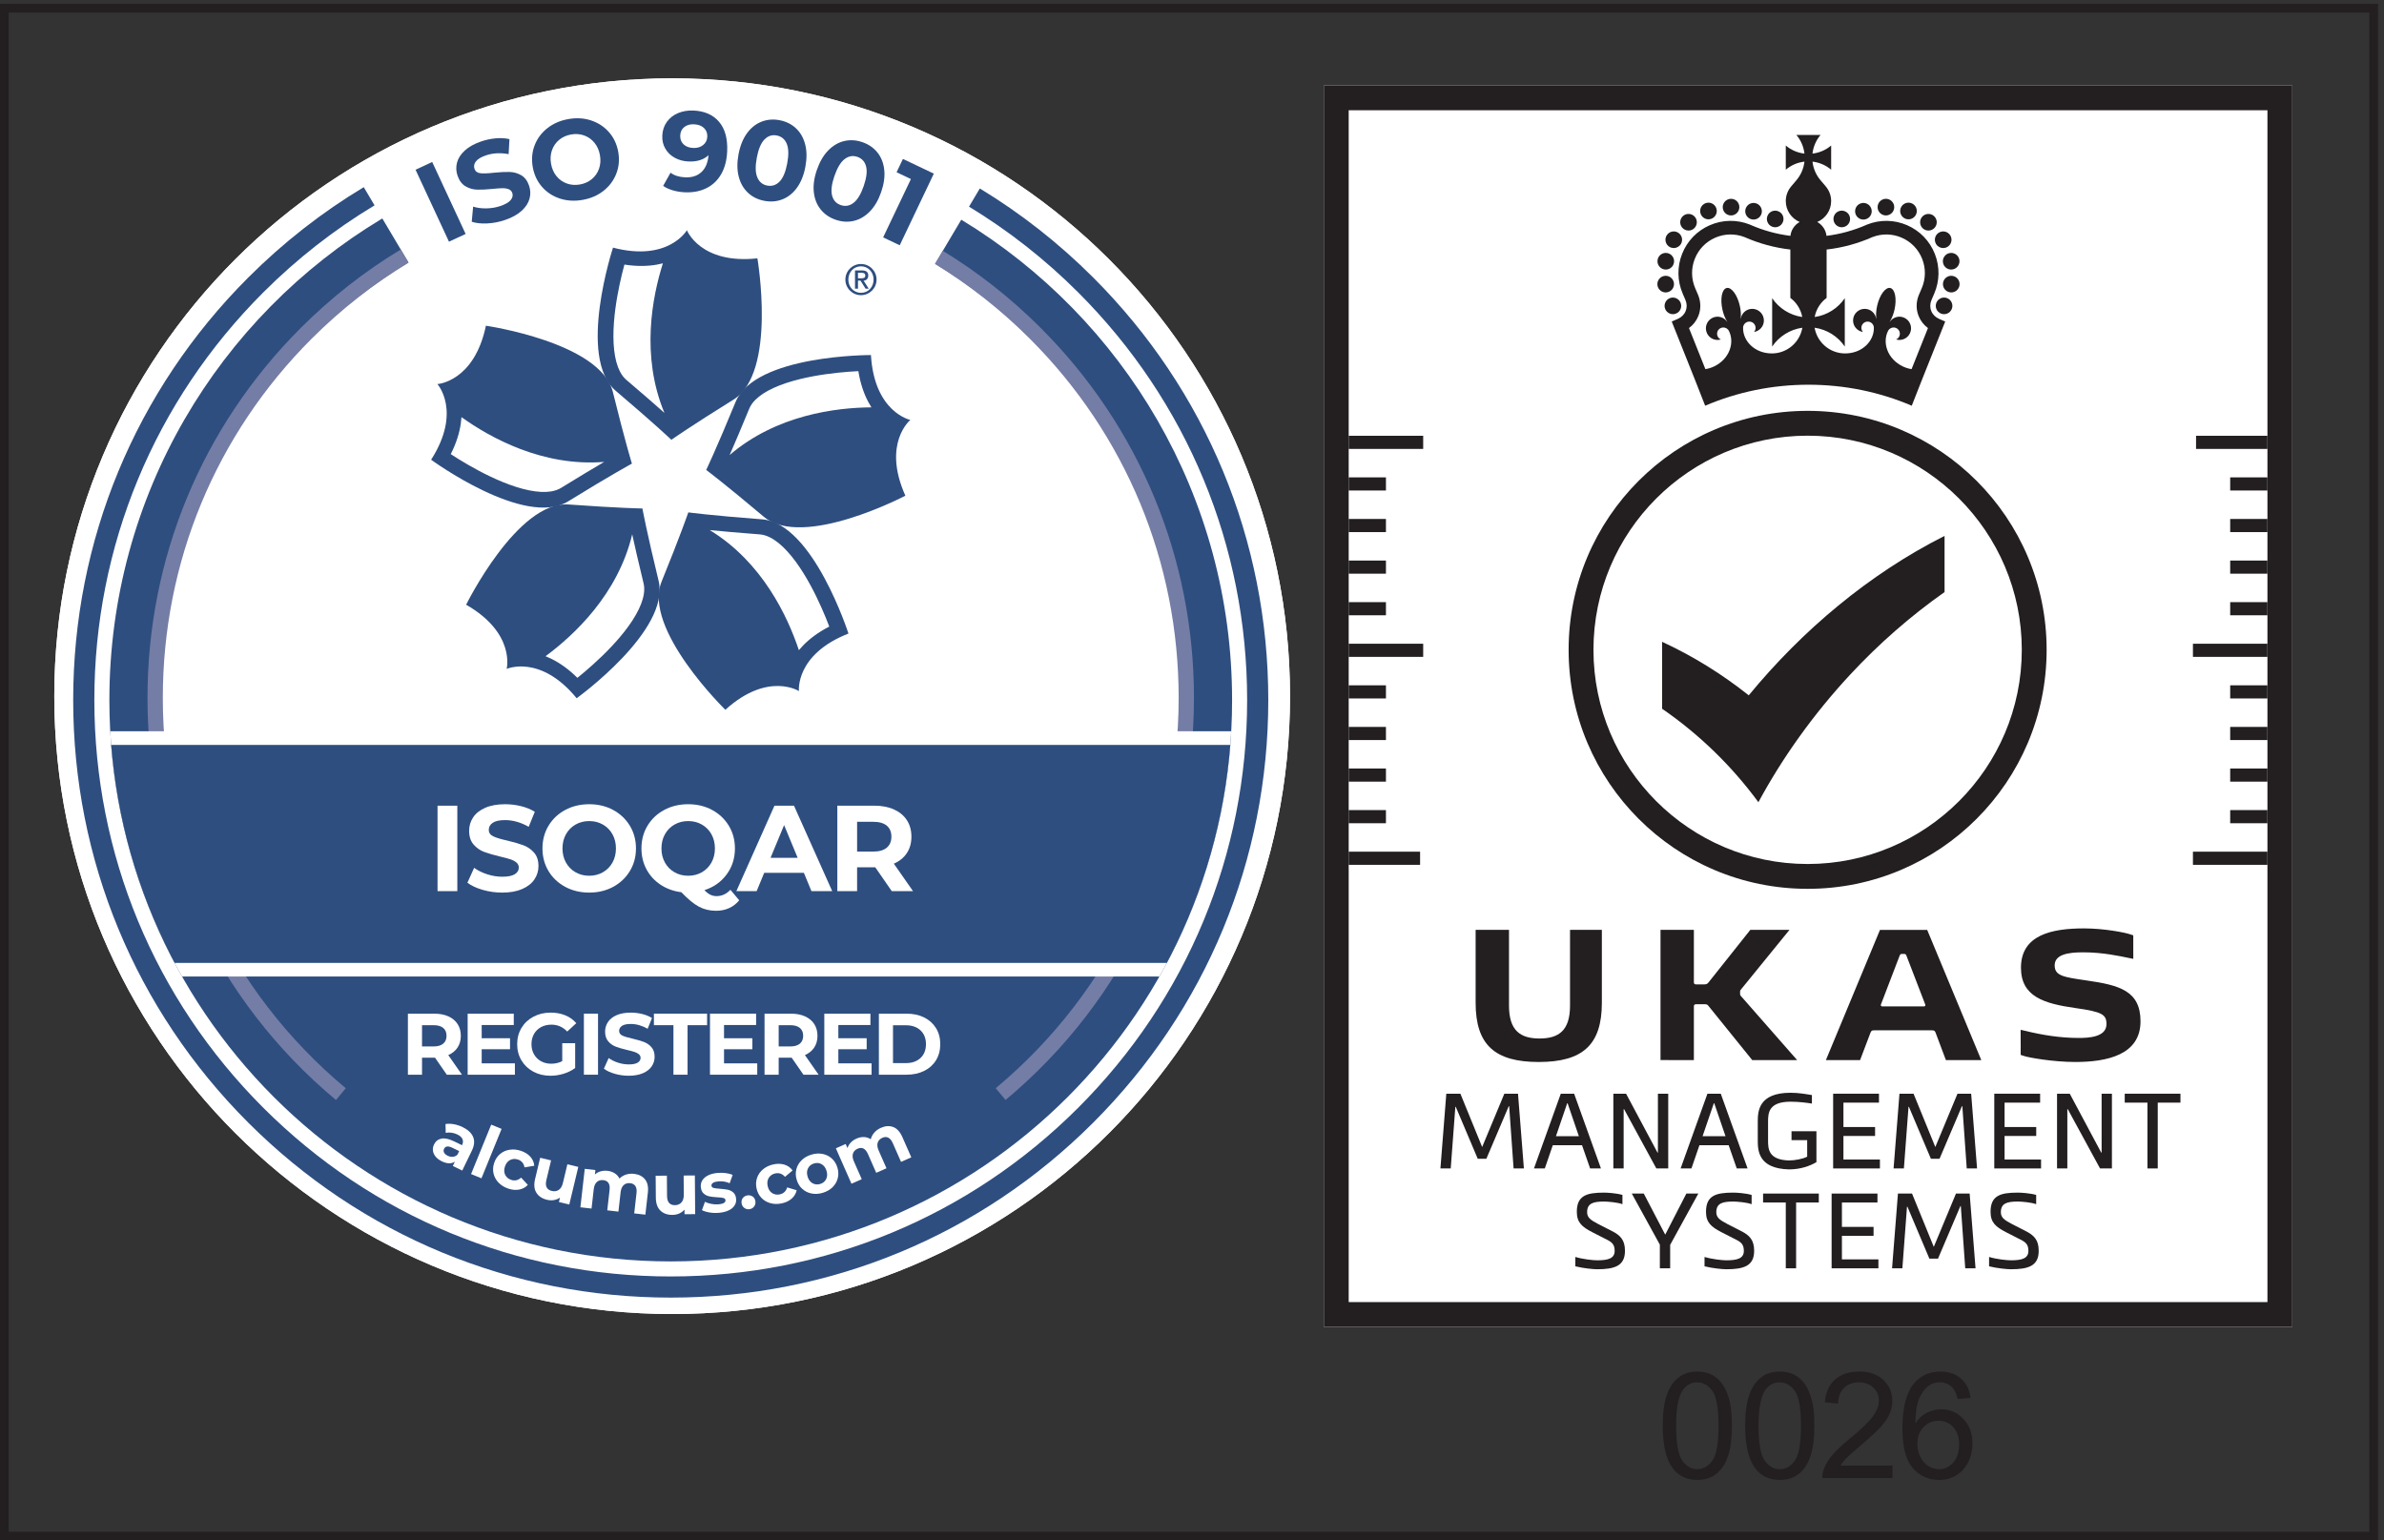 <?xml version="1.0" encoding="UTF-8" standalone="no"?>
<!-- Created with Inkscape (http://www.inkscape.org/) -->

<svg
   version="1.1"
   id="svg1"
   width="1454.667"
   height="940"
   viewBox="0 0 1454.667 940"
   xmlns="http://www.w3.org/2000/svg"
   xmlns:svg="http://www.w3.org/2000/svg">
  <rect x="0" y="0" width="1454.667" height="940" fill="#333333" stroke="none"/>
  <defs
     id="defs1">
    <clipPath
       clipPathUnits="userSpaceOnUse"
       id="clipPath74">
      <path
         d="m 249.098,3873.58 c 0,-1565.53 1269.122,-2834.64 2834.642,-2834.64 1565.53,0 2834.65,1269.11 2834.65,2834.64 0,1565.53 -1269.12,2834.65 -2834.65,2834.65 -1565.52,0 -2834.642,-1269.12 -2834.642,-2834.65"
         id="path74" />
    </clipPath>
    <clipPath
       clipPathUnits="userSpaceOnUse"
       id="clipPath76">
      <path
         d="m 249.098,3873.58 c 0,-1565.53 1269.122,-2834.64 2834.642,-2834.64 1565.53,0 2834.65,1269.11 2834.65,2834.64 0,1565.53 -1269.12,2834.65 -2834.65,2834.65 -1565.52,0 -2834.642,-1269.12 -2834.642,-2834.65"
         id="path76" />
    </clipPath>
    <clipPath
       clipPathUnits="userSpaceOnUse"
       id="clipPath78">
      <path
         d="m 249.098,3873.58 c 0,-1565.53 1269.122,-2834.64 2834.642,-2834.64 1565.53,0 2834.65,1269.11 2834.65,2834.64 0,1565.53 -1269.12,2834.65 -2834.65,2834.65 -1565.52,0 -2834.642,-1269.12 -2834.642,-2834.65"
         id="path78" />
    </clipPath>
    <clipPath
       clipPathUnits="userSpaceOnUse"
       id="clipPath80">
      <path
         d="m 249.098,3873.58 c 0,-1565.53 1269.122,-2834.64 2834.642,-2834.64 1565.53,0 2834.65,1269.11 2834.65,2834.64 0,1565.53 -1269.12,2834.65 -2834.65,2834.65 -1565.52,0 -2834.642,-1269.12 -2834.642,-2834.65"
         id="path80" />
    </clipPath>
    <clipPath
       clipPathUnits="userSpaceOnUse"
       id="clipPath82">
      <path
         d="m 249.098,3873.58 c 0,-1565.53 1269.122,-2834.64 2834.642,-2834.64 1565.53,0 2834.65,1269.11 2834.65,2834.64 0,1565.53 -1269.12,2834.65 -2834.65,2834.65 -1565.52,0 -2834.642,-1269.12 -2834.642,-2834.65"
         id="path82" />
    </clipPath>
    <clipPath
       clipPathUnits="userSpaceOnUse"
       id="clipPath84">
      <path
         d="m 249.098,3873.58 c 0,-1565.53 1269.122,-2834.64 2834.642,-2834.64 1565.53,0 2834.65,1269.11 2834.65,2834.64 0,1565.53 -1269.12,2834.65 -2834.65,2834.65 -1565.52,0 -2834.642,-1269.12 -2834.642,-2834.65"
         id="path84" />
    </clipPath>
    <clipPath
       clipPathUnits="userSpaceOnUse"
       id="clipPath86">
      <path
         d="m 501.82,3855.67 c 0,-1422.34 1153.04,-2575.38 2575.38,-2575.38 1422.35,0 2575.39,1153.04 2575.39,2575.38 0,1422.35 -1153.04,2575.39 -2575.39,2575.39 -1422.34,0 -2575.38,-1153.04 -2575.38,-2575.39"
         id="path86" />
    </clipPath>
    <clipPath
       clipPathUnits="userSpaceOnUse"
       id="clipPath88">
      <path
         d="m 501.82,3855.67 c 0,-1422.34 1153.04,-2575.38 2575.38,-2575.38 1422.35,0 2575.39,1153.04 2575.39,2575.38 0,1422.35 -1153.04,2575.39 -2575.39,2575.39 -1422.34,0 -2575.38,-1153.04 -2575.38,-2575.39"
         id="path88" />
    </clipPath>
    <clipPath
       clipPathUnits="userSpaceOnUse"
       id="clipPath91">
      <path
         d="m 249.098,3873.58 c 0,-1565.53 1269.122,-2834.64 2834.642,-2834.64 1565.53,0 2834.65,1269.11 2834.65,2834.64 0,1565.53 -1269.12,2834.65 -2834.65,2834.65 -1565.52,0 -2834.642,-1269.12 -2834.642,-2834.65"
         id="path91" />
    </clipPath>
    <clipPath
       clipPathUnits="userSpaceOnUse"
       id="clipPath93">
      <path
         d="m 249.098,3873.58 c 0,-1565.53 1269.122,-2834.64 2834.642,-2834.64 1565.53,0 2834.65,1269.11 2834.65,2834.64 0,1565.53 -1269.12,2834.65 -2834.65,2834.65 -1565.52,0 -2834.642,-1269.12 -2834.642,-2834.65"
         id="path93" />
    </clipPath>
    <clipPath
       clipPathUnits="userSpaceOnUse"
       id="clipPath95">
      <path
         d="m 249.098,3873.58 c 0,-1565.53 1269.122,-2834.64 2834.642,-2834.64 1565.53,0 2834.65,1269.11 2834.65,2834.64 0,1565.53 -1269.12,2834.65 -2834.65,2834.65 -1565.52,0 -2834.642,-1269.12 -2834.642,-2834.65"
         id="path95" />
    </clipPath>
    <clipPath
       clipPathUnits="userSpaceOnUse"
       id="clipPath97">
      <path
         d="m 249.098,3873.58 c 0,-1565.53 1269.122,-2834.64 2834.642,-2834.64 1565.53,0 2834.65,1269.11 2834.65,2834.64 0,1565.53 -1269.12,2834.65 -2834.65,2834.65 -1565.52,0 -2834.642,-1269.12 -2834.642,-2834.65"
         id="path97" />
    </clipPath>
    <clipPath
       clipPathUnits="userSpaceOnUse"
       id="clipPath99">
      <path
         d="m 249.098,3873.58 c 0,-1565.53 1269.122,-2834.64 2834.642,-2834.64 1565.53,0 2834.65,1269.11 2834.65,2834.64 0,1565.53 -1269.12,2834.65 -2834.65,2834.65 -1565.52,0 -2834.642,-1269.12 -2834.642,-2834.65"
         id="path99" />
    </clipPath>
    <clipPath
       clipPathUnits="userSpaceOnUse"
       id="clipPath101">
      <path
         d="m 249.098,3873.58 c 0,-1565.53 1269.122,-2834.64 2834.642,-2834.64 1565.53,0 2834.65,1269.11 2834.65,2834.64 0,1565.53 -1269.12,2834.65 -2834.65,2834.65 -1565.52,0 -2834.642,-1269.12 -2834.642,-2834.65"
         id="path101" />
    </clipPath>
  </defs>
  <g
     id="g1">
    <g
       id="group-R5">
      <path
         id="path2"
         d="M 10910,7050 H 0 V 0 h 10910 v 7050 z m -40,-40 V 40 H 40 v 6970 h 10830"
         style="fill:#231f20;fill-opacity:1;fill-rule:nonzero;stroke:none"
         transform="matrix(0.133,0,0,-0.133,0,940)" />
      <path
         id="path3"
         d="m 7689.75,526.199 c 0,-79.91 9.35,-133.09 28.05,-159.539 18.7,-26.449 41.78,-39.68 69.23,-39.68 27.45,0 50.53,13.282 69.23,39.852 18.7,26.559 28.06,79.68 28.06,159.367 0,80.133 -9.36,133.36 -28.06,159.711 -18.7,26.34 -42,39.512 -69.89,39.512 -27.45,0 -49.37,-11.621 -65.74,-34.859 -20.59,-29.672 -30.88,-84.461 -30.88,-164.364 z m -61.43,0 c 0,57.551 5.92,103.871 17.76,138.961 11.85,35.07 29.45,62.129 52.8,81.18 23.35,19.031 52.73,28.551 88.15,28.551 26.12,0 49.03,-5.262 68.73,-15.77 19.7,-10.519 35.97,-25.68 48.81,-45.492 12.84,-19.809 22.91,-43.938 30.22,-72.379 7.3,-28.449 10.95,-66.801 10.95,-115.051 0,-57.109 -5.87,-103.207 -17.6,-138.289 -11.72,-35.09 -29.27,-62.211 -52.62,-81.351 -23.35,-19.149 -52.85,-28.719 -88.49,-28.719 -46.92,0 -83.78,16.82 -110.57,50.469 -32.09,40.511 -48.14,106.472 -48.14,197.89"
         style="fill:#231f20;fill-opacity:1;fill-rule:nonzero;stroke:none"
         transform="matrix(0.133,0,0,-0.133,0,940)" />
      <path
         id="path4"
         d="m 8068,526.199 c 0,-79.91 9.35,-133.09 28.05,-159.539 18.71,-26.449 41.78,-39.68 69.23,-39.68 27.45,0 50.53,13.282 69.23,39.852 18.7,26.559 28.06,79.68 28.06,159.367 0,80.133 -9.36,133.36 -28.06,159.711 -18.7,26.34 -42,39.512 -69.89,39.512 -27.45,0 -49.37,-11.621 -65.74,-34.859 C 8078.29,660.891 8068,606.102 8068,526.199 Z m -61.43,0 c 0,57.551 5.92,103.871 17.77,138.961 11.84,35.07 29.44,62.129 52.79,81.18 23.35,19.031 52.73,28.551 88.15,28.551 26.13,0 49.04,-5.262 68.73,-15.77 19.7,-10.519 35.97,-25.68 48.81,-45.492 12.84,-19.809 22.91,-43.938 30.22,-72.379 7.3,-28.449 10.95,-66.801 10.95,-115.051 0,-57.109 -5.86,-103.207 -17.59,-138.289 -11.73,-35.09 -29.28,-62.211 -52.63,-81.351 -23.35,-19.149 -52.85,-28.719 -88.49,-28.719 -46.92,0 -83.78,16.82 -110.56,50.469 -32.1,40.511 -48.15,106.472 -48.15,197.89"
         style="fill:#231f20;fill-opacity:1;fill-rule:nonzero;stroke:none"
         transform="matrix(0.133,0,0,-0.133,0,940)" />
      <path
         id="path5"
         d="m 8682.27,343.578 v -57.437 h -321.74 c -0.44,14.39 1.88,28.23 6.97,41.511 8.19,21.907 21.31,43.489 39.35,64.739 18.03,21.25 44.1,45.82 78.19,73.711 52.9,43.378 88.65,77.75 107.25,103.097 18.59,25.34 27.89,49.313 27.89,71.879 0,23.692 -8.47,43.672 -25.4,59.942 -16.94,16.269 -39.02,24.402 -66.24,24.402 -28.78,0 -51.8,-8.633 -69.07,-25.902 -17.26,-17.258 -26,-41.168 -26.23,-71.719 l -61.42,6.308 c 4.21,45.821 20.03,80.731 47.48,104.762 27.45,24.008 64.3,36.02 110.56,36.02 46.71,0 83.68,-12.95 110.9,-38.852 27.23,-25.887 40.84,-57.988 40.84,-96.277 0,-19.492 -3.98,-38.641 -11.95,-57.453 -7.97,-18.809 -21.19,-38.629 -39.68,-59.43 -18.49,-20.809 -49.2,-49.359 -92.14,-85.66 -35.86,-30.11 -58.87,-50.528 -69.06,-61.258 -10.19,-10.75 -18.59,-21.539 -25.23,-32.383 h 238.73"
         style="fill:#231f20;fill-opacity:1;fill-rule:nonzero;stroke:none"
         transform="matrix(0.133,0,0,-0.133,0,940)" />
      <path
         id="path6"
         d="m 8796.58,443.859 c 0,-20.589 4.37,-40.3 13.12,-59.097 8.74,-18.821 20.96,-33.16 36.69,-43 15.71,-9.864 32.2,-14.782 49.47,-14.782 25.23,0 46.92,10.18 65.08,30.551 18.14,20.36 27.22,48.032 27.22,83.008 0,33.641 -8.96,60.141 -26.89,79.52 -17.93,19.363 -40.51,29.05 -67.73,29.05 -27.02,0 -49.93,-9.687 -68.74,-29.05 -18.81,-19.379 -28.22,-44.778 -28.22,-76.2 z m 244.05,209.84 -59.44,-4.648 c -5.31,23.461 -12.84,40.508 -22.58,51.14 -16.16,17.039 -36.08,25.559 -59.76,25.559 -19.05,0 -35.75,-5.309 -50.14,-15.941 -18.82,-13.731 -33.65,-33.758 -44.49,-60.09 -10.85,-26.348 -16.5,-63.867 -16.93,-112.559 14.38,21.91 31.98,38.18 52.79,48.809 20.8,10.621 42.61,15.929 65.41,15.929 39.84,0 73.76,-14.656 101.77,-43.988 27.99,-29.34 42,-67.238 42,-113.719 0,-30.55 -6.59,-58.941 -19.76,-85.171 -13.17,-26.231 -31.27,-46.309 -54.29,-60.258 -23.02,-13.953 -49.14,-20.922 -78.35,-20.922 -49.81,0 -90.43,18.308 -121.86,54.949 -31.44,36.633 -47.15,97 -47.15,181.133 0,94.07 17.37,162.469 52.13,205.187 30.32,37.192 71.16,55.782 122.52,55.782 38.29,0 69.67,-10.743 94.13,-32.2 24.45,-21.48 39.12,-51.14 44,-88.992"
         style="fill:#231f20;fill-opacity:1;fill-rule:nonzero;stroke:none"
         transform="matrix(0.133,0,0,-0.133,0,940)" />
      <path
         id="path7"
         d="M 10516.5,979.762 H 6073.63 V 6675.74 H 10516.5 V 979.762"
         style="fill:#ffffff;fill-opacity:1;fill-rule:nonzero;stroke:none"
         transform="matrix(0.133,0,0,-0.133,0,940)" />
      <path
         id="path8"
         d="M 10516.5,6675.74 H 6073.63 V 979.762 H 10516.5 Z M 10402.6,1093.69 H 6187.57 V 6561.83 H 10402.6 V 1093.69"
         style="fill:#231f20;fill-opacity:1;fill-rule:nonzero;stroke:none"
         transform="matrix(0.133,0,0,-0.133,0,940)" />
      <path
         id="path9"
         d="m 6529.34,5008.01 h -341.77 v 60.29 h 341.77 v -60.29"
         style="fill:#231f20;fill-opacity:1;fill-rule:nonzero;stroke:none"
         transform="matrix(0.133,0,0,-0.133,0,940)" />
      <path
         id="path10"
         d="m 6529.34,4053.94 h -341.77 v 60.27 h 341.77 v -60.27"
         style="fill:#231f20;fill-opacity:1;fill-rule:nonzero;stroke:none"
         transform="matrix(0.133,0,0,-0.133,0,940)" />
      <path
         id="path11"
         d="m 6358.46,4817.2 h -170.89 v 60.28 h 170.89 v -60.28"
         style="fill:#231f20;fill-opacity:1;fill-rule:nonzero;stroke:none"
         transform="matrix(0.133,0,0,-0.133,0,940)" />
      <path
         id="path12"
         d="m 6358.46,4626.38 h -170.89 v 60.29 h 170.89 v -60.29"
         style="fill:#231f20;fill-opacity:1;fill-rule:nonzero;stroke:none"
         transform="matrix(0.133,0,0,-0.133,0,940)" />
      <path
         id="path13"
         d="m 6358.46,4435.57 h -170.89 v 60.27 h 170.89 v -60.27"
         style="fill:#231f20;fill-opacity:1;fill-rule:nonzero;stroke:none"
         transform="matrix(0.133,0,0,-0.133,0,940)" />
      <path
         id="path14"
         d="m 6358.46,4244.75 h -170.89 v 60.28 h 170.89 v -60.28"
         style="fill:#231f20;fill-opacity:1;fill-rule:nonzero;stroke:none"
         transform="matrix(0.133,0,0,-0.133,0,940)" />
      <path
         id="path15"
         d="m 6515.09,3099.85 h -327.52 v 60.29 h 327.52 v -60.29"
         style="fill:#231f20;fill-opacity:1;fill-rule:nonzero;stroke:none"
         transform="matrix(0.133,0,0,-0.133,0,940)" />
      <path
         id="path16"
         d="m 6358.46,3863.12 h -170.89 v 60.28 h 170.89 v -60.28"
         style="fill:#231f20;fill-opacity:1;fill-rule:nonzero;stroke:none"
         transform="matrix(0.133,0,0,-0.133,0,940)" />
      <path
         id="path17"
         d="m 6358.46,3672.29 h -170.89 v 60.29 h 170.89 v -60.29"
         style="fill:#231f20;fill-opacity:1;fill-rule:nonzero;stroke:none"
         transform="matrix(0.133,0,0,-0.133,0,940)" />
      <path
         id="path18"
         d="m 6358.46,3481.48 h -170.89 v 60.29 h 170.89 v -60.29"
         style="fill:#231f20;fill-opacity:1;fill-rule:nonzero;stroke:none"
         transform="matrix(0.133,0,0,-0.133,0,940)" />
      <path
         id="path19"
         d="m 6358.46,3290.66 h -170.89 v 60.29 h 170.89 v -60.29"
         style="fill:#231f20;fill-opacity:1;fill-rule:nonzero;stroke:none"
         transform="matrix(0.133,0,0,-0.133,0,940)" />
      <path
         id="path20"
         d="m 10402.6,3099.85 h -341.8 v 60.29 h 341.8 v -60.29"
         style="fill:#231f20;fill-opacity:1;fill-rule:nonzero;stroke:none"
         transform="matrix(0.133,0,0,-0.133,0,940)" />
      <path
         id="path21"
         d="m 10402.6,4053.94 h -341.8 v 60.27 h 341.8 v -60.27"
         style="fill:#231f20;fill-opacity:1;fill-rule:nonzero;stroke:none"
         transform="matrix(0.133,0,0,-0.133,0,940)" />
      <path
         id="path22"
         d="m 10402.6,3290.66 h -170.9 v 60.29 h 170.9 v -60.29"
         style="fill:#231f20;fill-opacity:1;fill-rule:nonzero;stroke:none"
         transform="matrix(0.133,0,0,-0.133,0,940)" />
      <path
         id="path23"
         d="m 10402.6,3481.48 h -170.9 v 60.29 h 170.9 v -60.29"
         style="fill:#231f20;fill-opacity:1;fill-rule:nonzero;stroke:none"
         transform="matrix(0.133,0,0,-0.133,0,940)" />
      <path
         id="path24"
         d="m 10402.6,3672.29 h -170.9 v 60.29 h 170.9 v -60.29"
         style="fill:#231f20;fill-opacity:1;fill-rule:nonzero;stroke:none"
         transform="matrix(0.133,0,0,-0.133,0,940)" />
      <path
         id="path25"
         d="m 10402.6,3863.12 h -170.9 v 60.28 h 170.9 v -60.28"
         style="fill:#231f20;fill-opacity:1;fill-rule:nonzero;stroke:none"
         transform="matrix(0.133,0,0,-0.133,0,940)" />
      <path
         id="path26"
         d="m 10402.6,5008.01 h -327.5 v 60.29 h 327.5 v -60.29"
         style="fill:#231f20;fill-opacity:1;fill-rule:nonzero;stroke:none"
         transform="matrix(0.133,0,0,-0.133,0,940)" />
      <path
         id="path27"
         d="m 10402.6,4244.75 h -170.9 v 60.28 h 170.9 v -60.28"
         style="fill:#231f20;fill-opacity:1;fill-rule:nonzero;stroke:none"
         transform="matrix(0.133,0,0,-0.133,0,940)" />
      <path
         id="path28"
         d="m 10402.6,4435.57 h -170.9 v 60.27 h 170.9 v -60.27"
         style="fill:#231f20;fill-opacity:1;fill-rule:nonzero;stroke:none"
         transform="matrix(0.133,0,0,-0.133,0,940)" />
      <path
         id="path29"
         d="m 10402.6,4626.38 h -170.9 v 60.29 h 170.9 v -60.29"
         style="fill:#231f20;fill-opacity:1;fill-rule:nonzero;stroke:none"
         transform="matrix(0.133,0,0,-0.133,0,940)" />
      <path
         id="path30"
         d="m 10402.6,4817.2 h -170.9 v 60.28 h 170.9 v -60.28"
         style="fill:#231f20;fill-opacity:1;fill-rule:nonzero;stroke:none"
         transform="matrix(0.133,0,0,-0.133,0,940)" />
      <path
         id="path31"
         d="m 6819.15,1751.18 h -39.52 l -100.8,238.27 h -1.95 l -21.23,-282.63 h -47.23 l 26.98,342.92 h 64.62 l 99.86,-244.53 101.77,244.53 h 62.7 l 27,-342.92 h -47.28 l -20.25,285.51 h -1.94 l -102.73,-241.15"
         style="fill:#231f20;fill-opacity:1;fill-rule:nonzero;stroke:none"
         transform="matrix(0.133,0,0,-0.133,0,940)" />
      <path
         id="path32"
         d="m 7138.42,1854.87 h 105.12 l -51.59,150.97 h -1.94 z m 156.76,-148.05 -37.17,106.59 h -134.09 l -36.63,-106.59 h -49.69 l 123,342.92 h 61.24 l 122.97,-342.92 h -49.63"
         style="fill:#231f20;fill-opacity:1;fill-rule:nonzero;stroke:none"
         transform="matrix(0.133,0,0,-0.133,0,940)" />
      <path
         id="path33"
         d="m 7604.28,1779.64 h 1.94 v 270.1 h 47.28 v -342.92 h -54.54 l -148.06,272.02 h -1.93 v -272.02 h -47.24 v 342.92 h 58.36 l 144.19,-270.1"
         style="fill:#231f20;fill-opacity:1;fill-rule:nonzero;stroke:none"
         transform="matrix(0.133,0,0,-0.133,0,940)" />
      <path
         id="path34"
         d="m 7811.14,1854.87 h 105.15 l -51.61,150.97 h -1.93 z m 156.78,-148.05 -37.15,106.59 h -134.11 l -36.65,-106.59 h -49.67 l 123,342.92 h 61.24 l 122.98,-342.92 h -49.64"
         style="fill:#231f20;fill-opacity:1;fill-rule:nonzero;stroke:none"
         transform="matrix(0.133,0,0,-0.133,0,940)" />
      <path
         id="path35"
         d="m 8207.1,1702.48 c -139.87,3.85 -142.75,85.85 -142.75,132.64 v 86.32 c 0,46.78 2.88,132.63 150.44,132.63 38.59,0 74.79,-6.75 97.92,-10.61 v -39.06 c -19.75,3.38 -58.35,8.68 -97.92,8.68 -101.25,0 -103.22,-52.57 -103.22,-91.64 v -86.32 c 0,-38.11 1.46,-88.76 95.53,-91.64 26.51,0 64.13,6.74 83.92,17.36 v 75.72 h -71.87 v 41 h 114.29 v -141.8 c -32.31,-18.84 -74.26,-33.28 -126.34,-33.28"
         style="fill:#231f20;fill-opacity:1;fill-rule:nonzero;stroke:none"
         transform="matrix(0.133,0,0,-0.133,0,940)" />
      <path
         id="path36"
         d="m 8410.12,1706.82 v 342.92 h 210.24 v -41 h -163 v -111.89 h 145.18 v -40.99 h -145.18 v -108.05 h 167.36 v -40.99 h -214.6"
         style="fill:#231f20;fill-opacity:1;fill-rule:nonzero;stroke:none"
         transform="matrix(0.133,0,0,-0.133,0,940)" />
      <path
         id="path37"
         d="m 8898.18,1751.18 h -39.56 l -100.82,238.27 h -1.88 l -21.23,-282.63 h -47.3 l 27,342.92 h 64.64 l 99.85,-244.53 101.76,244.53 h 62.68 l 27.04,-342.92 h -47.29 l -20.22,285.51 h -1.96 l -102.71,-241.15"
         style="fill:#231f20;fill-opacity:1;fill-rule:nonzero;stroke:none"
         transform="matrix(0.133,0,0,-0.133,0,940)" />
      <path
         id="path38"
         d="m 9149.4,1706.82 v 342.92 h 210.29 v -41 h -163.04 v -111.89 h 145.18 v -40.99 H 9196.65 V 1747.81 H 9364 v -40.99 h -214.6"
         style="fill:#231f20;fill-opacity:1;fill-rule:nonzero;stroke:none"
         transform="matrix(0.133,0,0,-0.133,0,940)" />
      <path
         id="path39"
         d="m 9639.9,1779.64 h 1.89 v 270.1 h 47.29 v -342.92 h -54.52 l -148.04,272.02 h -1.95 v -272.02 h -47.26 v 342.92 h 58.36 l 144.23,-270.1"
         style="fill:#231f20;fill-opacity:1;fill-rule:nonzero;stroke:none"
         transform="matrix(0.133,0,0,-0.133,0,940)" />
      <path
         id="path40"
         d="m 9852.03,2008.74 h -104.16 v 41 h 255.63 v -41 h -104.17 v -301.92 h -47.3 v 301.92"
         style="fill:#231f20;fill-opacity:1;fill-rule:nonzero;stroke:none"
         transform="matrix(0.133,0,0,-0.133,0,940)" />
      <path
         id="path41"
         d="m 7358.55,1554.93 c -48.21,0 -77.15,-7.7 -77.15,-48.7 0,-25.08 15.89,-35.69 49.2,-53.53 l 63.16,-32.32 c 40.54,-20.25 61.26,-41.95 61.26,-91.64 0,-69.45 -47.76,-84.4 -127.82,-84.4 -17.35,0 -63.64,4.33 -99.83,13.5 v 42.91 c 34.25,-10.59 82.48,-15.42 99.83,-15.42 50.17,0 80.55,8.21 80.55,43.41 0,28.95 -12.05,39.54 -36.17,51.6 l -67.03,34.25 c -46.31,24.11 -70.41,43.88 -70.41,93.07 0,73.8 43.41,88.27 124.41,88.27 15.94,0 56.44,-2.41 84.9,-10.6 v -42.44 c -21.71,8.17 -66.57,12.04 -84.9,12.04"
         style="fill:#231f20;fill-opacity:1;fill-rule:nonzero;stroke:none"
         transform="matrix(0.133,0,0,-0.133,0,940)" />
      <path
         id="path42"
         d="m 7639.25,1403.97 h 0.94 l 96.49,187.62 h 54.96 l -129.26,-235.36 v -107.56 h -47.27 v 108.52 l -128.75,234.4 h 54.97 l 97.92,-187.62"
         style="fill:#231f20;fill-opacity:1;fill-rule:nonzero;stroke:none"
         transform="matrix(0.133,0,0,-0.133,0,940)" />
      <path
         id="path43"
         d="m 7951.26,1554.93 c -48.22,0 -77.16,-7.7 -77.16,-48.7 0,-25.08 15.89,-35.69 49.19,-53.53 l 63.17,-32.32 c 40.54,-20.25 61.26,-41.95 61.26,-91.64 0,-69.45 -47.76,-84.4 -127.81,-84.4 -17.36,0 -63.65,4.33 -99.83,13.5 v 42.91 c 34.24,-10.59 82.47,-15.42 99.83,-15.42 50.17,0 80.54,8.21 80.54,43.41 0,28.95 -12.05,39.54 -36.16,51.6 l -67.03,34.25 c -46.32,24.11 -70.41,43.88 -70.41,93.07 0,73.8 43.4,88.27 124.41,88.27 15.93,0 56.44,-2.41 84.88,-10.6 v -42.44 c -21.7,8.17 -66.56,12.04 -84.88,12.04"
         style="fill:#231f20;fill-opacity:1;fill-rule:nonzero;stroke:none"
         transform="matrix(0.133,0,0,-0.133,0,940)" />
      <path
         id="path44"
         d="m 8192.85,1550.6 h -104.16 v 40.99 h 255.62 v -40.99 h -104.16 v -301.93 h -47.3 v 301.93"
         style="fill:#231f20;fill-opacity:1;fill-rule:nonzero;stroke:none"
         transform="matrix(0.133,0,0,-0.133,0,940)" />
      <path
         id="path45"
         d="m 8403.13,1248.67 v 342.92 h 210.28 v -40.99 h -163.03 v -111.9 h 145.18 v -40.99 h -145.18 v -108.04 h 167.38 v -41 h -214.63"
         style="fill:#231f20;fill-opacity:1;fill-rule:nonzero;stroke:none"
         transform="matrix(0.133,0,0,-0.133,0,940)" />
      <path
         id="path46"
         d="m 8891.2,1293.05 h -39.56 l -100.79,238.26 h -1.92 l -21.23,-282.64 h -47.25 l 26.96,342.92 h 64.64 l 99.83,-244.52 101.77,244.52 h 62.72 l 27,-342.92 h -47.25 l -20.29,285.52 h -1.92 L 8891.2,1293.05"
         style="fill:#231f20;fill-opacity:1;fill-rule:nonzero;stroke:none"
         transform="matrix(0.133,0,0,-0.133,0,940)" />
      <path
         id="path47"
         d="m 9256.7,1554.93 c -48.23,0 -77.12,-7.7 -77.12,-48.7 0,-25.08 15.9,-35.69 49.18,-53.53 l 63.14,-32.32 c 40.54,-20.25 61.26,-41.95 61.26,-91.64 0,-69.45 -47.71,-84.4 -127.78,-84.4 -17.34,0 -63.66,4.33 -99.84,13.5 v 42.91 c 34.23,-10.59 82.5,-15.42 99.84,-15.42 50.16,0 80.54,8.21 80.54,43.41 0,28.95 -12.05,39.54 -36.15,51.6 l -67.07,34.25 c -46.31,24.11 -70.41,43.88 -70.41,93.07 0,73.8 43.4,88.27 124.41,88.27 15.94,0 56.43,-2.41 84.89,-10.6 v -42.44 c -21.67,8.17 -66.52,12.04 -84.89,12.04"
         style="fill:#231f20;fill-opacity:1;fill-rule:nonzero;stroke:none"
         transform="matrix(0.133,0,0,-0.133,0,940)" />
      <path
         id="path48"
         d="m 7062.98,2303.05 c 88.66,0 140.03,36.77 140.03,151.08 v 347.3 h 146.02 v -334.72 c 0,-193.37 -88.64,-271.45 -289.54,-271.45 -200.95,0 -289.59,78.08 -289.59,271.45 v 334.75 h 153.09 v -347.33 c 0,-114.31 51.38,-151.08 139.99,-151.08"
         style="fill:#231f20;fill-opacity:1;fill-rule:nonzero;stroke:none"
         transform="matrix(0.133,0,0,-0.133,0,940)" />
      <path
         id="path49"
         d="m 7771.18,2801.43 v -240.02 c 0,-7.06 3.03,-10.06 10.09,-10.06 h 37.79 c 9.03,0 13.59,1.99 18.63,8.03 l 192.48,242.09 h 179.67 l -221.59,-272.3 c -4.02,-5.03 -5.02,-6.03 -5.02,-11.06 v -10.59 c 0,-5.04 1,-7.04 5.02,-11.08 l 256.84,-292.6 h -206.05 l -201.35,249.28 c -4.05,5.03 -7.05,7.08 -16.12,7.08 h -40.3 c -7.06,0 -10.09,-3.05 -10.09,-10.07 v -246.19 l -153.05,0.15 v 597.34 h 153.05"
         style="fill:#231f20;fill-opacity:1;fill-rule:nonzero;stroke:none"
         transform="matrix(0.133,0,0,-0.133,0,940)" />
      <path
         id="path50"
         d="m 8827.15,2450.26 c 4.3,0 7.23,4.3 5.71,8.3 L 8746.4,2683 c -2.51,6.55 -5.04,8.04 -11.07,8.04 h -9.07 c -6.05,0 -8.57,-1.49 -11.08,-8.04 l -86.01,-224.38 c -1.53,-4 1.44,-8.3 5.71,-8.3 z m 100.27,-246.36 -47.55,126.59 c -3.54,9.06 -8.06,10.17 -17.15,10.06 -21.32,-0.26 -80.13,0.09 -138.04,0.15 -53.81,0.04 -105.17,-0.37 -125.83,-0.15 -9.08,0.09 -13.58,-1 -17.11,-10.06 L 8533.7,2203.9 h -156.86 l 248.19,597.39 h 216.58 L 9089.8,2203.9 h -162.38"
         style="fill:#231f20;fill-opacity:1;fill-rule:nonzero;stroke:none"
         transform="matrix(0.133,0,0,-0.133,0,940)" />
      <path
         id="path51"
         d="m 9771.44,2781.46 c 12.42,-3.75 15.56,-5.02 15.56,-5.02 l 0.04,-36.75 0.12,-53.01 v -18.24 c 0,0 -20.28,4.27 -23.79,4.76 -36.79,7.56 -115.83,25.2 -205.96,25.2 -70.51,0 -130.95,-10.11 -130.95,-59.93 0,-48.35 41.78,-53.91 145.52,-69 150.6,-21.66 248.3,-46.85 248.3,-187.83 0,-153.63 -153.63,-186.36 -298.65,-186.36 -102.22,0 -216.04,20.15 -238.18,28.2 -12.09,4.04 -12.99,4.33 -12.99,4.33 l 0.16,43.53 -0.28,56.88 0.08,14.78 c 0,0 16.56,-3.66 20.07,-4.71 79.08,-19.13 159.64,-32.73 246.25,-32.73 43.85,0 127.42,3.04 127.42,63.48 0,43.8 -19.11,56.38 -141.52,73.53 -146.04,20.64 -250.77,52.89 -250.77,185.3 0,150.59 141.5,180.28 289.03,180.28 94.69,0 190.39,-19.62 210.54,-26.69"
         style="fill:#231f20;fill-opacity:1;fill-rule:nonzero;stroke:none"
         transform="matrix(0.133,0,0,-0.133,0,940)" />
      <path
         id="path52"
         d="m 8022.96,3877.46 c -121.5,96.58 -254.57,179.59 -397.49,245.53 v -84.74 -71.54 -13.39 -57.45 -79.95 c 169.99,-117.15 319.32,-262.12 441.45,-428.33 v -0.95 c 110.79,205.23 252.53,403.97 420.57,585.09 132.61,142.89 279.26,270.83 433.81,379.54 v 14.51 84.28 39.52 61.31 58.1 c -347.09,-175.11 -653.58,-433.94 -898.34,-731.53"
         style="fill:#231f20;fill-opacity:1;fill-rule:nonzero;stroke:none"
         transform="matrix(0.133,0,0,-0.133,0,940)" />
      <path
         id="path53"
         d="m 8293.05,5182.68 c -605.58,0 -1096.49,-490.92 -1096.49,-1096.47 0,-605.57 490.91,-1096.5 1096.49,-1096.5 605.58,0 1096.48,490.93 1096.48,1096.5 0,605.55 -490.9,1096.47 -1096.48,1096.47 m 0,-113.92 c 541.77,0 982.57,-440.78 982.57,-982.55 0,-541.8 -440.8,-982.58 -982.57,-982.58 -541.78,0 -982.55,440.78 -982.55,982.58 0,541.77 440.77,982.55 982.55,982.55"
         style="fill:#231f20;fill-opacity:1;fill-rule:nonzero;stroke:none"
         transform="matrix(0.133,0,0,-0.133,0,940)" />
      <path
         id="path54"
         d="m 7701.87,5637.38 c 1.76,1.75 3.33,3.72 4.73,5.83 1.4,2.05 2.55,4.24 3.53,6.55 0.93,2.29 1.67,4.7 2.16,7.13 0.48,2.45 0.75,4.94 0.75,7.43 0,2.52 -0.27,5.01 -0.75,7.5 -0.49,2.39 -1.23,4.81 -2.16,7.09 -0.98,2.36 -2.13,4.55 -3.53,6.62 -1.36,2.11 -2.97,4.05 -4.73,5.78 -1.77,1.75 -3.71,3.36 -5.83,4.72 -2.06,1.39 -4.26,2.61 -6.56,3.55 -2.28,0.98 -4.69,1.7 -7.15,2.18 -4.88,0.98 -9.97,0.98 -14.87,0 -2.45,-0.48 -4.84,-1.2 -7.13,-2.18 -2.31,-0.94 -4.56,-2.16 -6.59,-3.55 -2.13,-1.36 -4.08,-2.97 -5.83,-4.72 -1.71,-1.73 -3.35,-3.67 -4.72,-5.78 -1.34,-2.07 -2.58,-4.26 -3.52,-6.62 -0.96,-2.28 -1.71,-4.7 -2.19,-7.09 -0.48,-2.49 -0.74,-4.98 -0.74,-7.5 0,-2.49 0.26,-4.98 0.74,-7.43 0.48,-2.43 1.23,-4.84 2.19,-7.13 0.94,-2.31 2.18,-4.5 3.52,-6.55 1.37,-2.11 3.01,-4.08 4.72,-5.83 1.75,-1.75 3.7,-3.38 5.83,-4.74 2.03,-1.39 4.28,-2.55 6.59,-3.54 2.29,-0.92 4.68,-1.67 7.13,-2.15 2.46,-0.48 4.95,-0.72 7.43,-0.72 10.03,0 19.9,4.06 26.98,11.15"
         style="fill:#231f20;fill-opacity:1;fill-rule:nonzero;stroke:none"
         transform="matrix(0.133,0,0,-0.133,0,940)" />
      <path
         id="path55"
         d="m 7659.74,5934.77 c 6.07,-3.51 12.63,-5.18 19.19,-5.18 13.09,0 25.87,6.81 32.97,18.98 10.61,18.19 4.4,41.54 -13.8,52.1 -18.19,10.64 -41.54,4.45 -52.17,-13.8 -10.57,-18.18 -4.38,-41.53 13.81,-52.1"
         style="fill:#231f20;fill-opacity:1;fill-rule:nonzero;stroke:none"
         transform="matrix(0.133,0,0,-0.133,0,940)" />
      <path
         id="path56"
         d="m 7746.64,6009.88 c 8.57,0 17.17,2.89 24.32,8.76 16.2,13.44 18.48,37.47 5.05,53.71 -13.43,16.2 -37.47,18.51 -53.7,5.04 -16.26,-13.46 -18.48,-37.47 -5.08,-53.73 7.57,-9.08 18.44,-13.78 29.41,-13.78"
         style="fill:#231f20;fill-opacity:1;fill-rule:nonzero;stroke:none"
         transform="matrix(0.133,0,0,-0.133,0,940)" />
      <path
         id="path57"
         d="m 7838.09,6061.5 c 4.16,0 8.41,0.68 12.52,2.15 19.91,6.91 30.44,28.67 23.49,48.52 -6.92,19.94 -28.68,30.45 -48.55,23.49 -19.9,-6.89 -30.44,-28.65 -23.47,-48.53 5.49,-15.74 20.25,-25.63 36.01,-25.63"
         style="fill:#231f20;fill-opacity:1;fill-rule:nonzero;stroke:none"
         transform="matrix(0.133,0,0,-0.133,0,940)" />
      <path
         id="path58"
         d="m 7941.72,6079.21 c 21.03,0.04 38.09,17.14 38.09,38.15 0,21.11 -17.1,38.18 -38.15,38.12 -21.07,0 -38.1,-17.08 -38.1,-38.12 0,-21.07 17.07,-38.15 38.16,-38.15"
         style="fill:#231f20;fill-opacity:1;fill-rule:nonzero;stroke:none"
         transform="matrix(0.133,0,0,-0.133,0,940)" />
      <path
         id="path59"
         d="m 8031.55,6062.77 c 4.41,-1.66 8.95,-2.45 13.41,-2.45 15.41,0 29.94,9.45 35.7,24.72 7.42,19.71 -2.58,41.73 -22.3,49.1 -19.71,7.44 -41.67,-2.53 -49.1,-22.26 -7.4,-19.71 2.59,-41.67 22.29,-49.11"
         style="fill:#231f20;fill-opacity:1;fill-rule:nonzero;stroke:none"
         transform="matrix(0.133,0,0,-0.133,0,940)" />
      <path
         id="path60"
         d="m 7635.03,5831.68 c 2.45,-0.44 4.88,-0.69 7.26,-0.69 17.93,0 33.89,12.67 37.41,30.91 4.01,20.65 -9.49,40.67 -30.18,44.67 -20.72,4.02 -40.74,-9.52 -44.68,-30.16 -4.02,-20.72 9.5,-40.74 30.19,-44.73"
         style="fill:#231f20;fill-opacity:1;fill-rule:nonzero;stroke:none"
         transform="matrix(0.133,0,0,-0.133,0,940)" />
      <path
         id="path61"
         d="m 7648.23,5726.58 c 20.8,3.51 34.75,23.18 31.23,43.94 v 0.04 c -3.51,20.74 -23.21,34.74 -43.94,31.23 -20.8,-3.54 -34.79,-23.25 -31.27,-43.99 3.2,-18.59 19.32,-31.76 37.6,-31.76 2.09,0 4.25,0.13 6.38,0.54"
         style="fill:#231f20;fill-opacity:1;fill-rule:nonzero;stroke:none"
         transform="matrix(0.133,0,0,-0.133,0,940)" />
      <path
         id="path62"
         d="m 8123.06,6031.46 c 2.03,-1.37 4.3,-2.6 6.59,-3.52 2.28,-0.99 4.71,-1.67 7.14,-2.18 2.47,-0.52 4.96,-0.76 7.45,-0.76 10.03,0 19.87,4.06 26.94,11.19 7.12,7.1 11.18,16.89 11.18,26.97 0,2.5 -0.26,4.99 -0.75,7.43 -0.48,2.46 -1.22,4.85 -2.15,7.16 -0.95,2.29 -2.15,4.48 -3.5,6.55 -1.4,2.09 -3.01,4.06 -4.78,5.81 -8.84,8.86 -21.99,12.94 -34.39,10.43 -2.43,-0.48 -4.86,-1.23 -7.14,-2.15 -2.29,-0.98 -4.56,-2.15 -6.59,-3.52 -2.13,-1.43 -4.02,-2.99 -5.78,-4.76 -1.75,-1.75 -3.38,-3.72 -4.77,-5.81 -1.34,-2.07 -2.53,-4.26 -3.5,-6.55 -0.91,-2.31 -1.66,-4.7 -2.16,-7.16 -0.53,-2.44 -0.79,-4.93 -0.79,-7.43 0,-10.02 4.13,-19.87 11.22,-26.97 1.76,-1.76 3.65,-3.37 5.78,-4.73"
         style="fill:#231f20;fill-opacity:1;fill-rule:nonzero;stroke:none"
         transform="matrix(0.133,0,0,-0.133,0,940)" />
      <path
         id="path63"
         d="m 8954.25,5678.92 c -0.98,2.3 -2.12,4.55 -3.54,6.62 -1.36,2.09 -2.94,4.05 -4.7,5.76 -1.77,1.77 -3.73,3.38 -5.81,4.74 -2.08,1.43 -4.28,2.59 -6.56,3.52 -2.31,0.99 -4.74,1.72 -7.18,2.21 -4.91,0.96 -9.97,0.96 -14.91,0 -2.4,-0.49 -4.79,-1.22 -7.07,-2.21 -2.39,-0.93 -4.55,-2.09 -6.63,-3.52 -2.08,-1.36 -4.08,-2.97 -5.85,-4.74 -1.73,-1.71 -3.29,-3.67 -4.67,-5.76 -1.41,-2.07 -2.58,-4.32 -3.53,-6.62 -0.98,-2.31 -1.73,-4.7 -2.12,-7.09 -0.59,-2.51 -0.78,-5 -0.78,-7.5 0,-2.49 0.19,-4.98 0.78,-7.44 0.39,-2.44 1.14,-4.83 2.12,-7.15 0.95,-2.28 2.12,-4.47 3.53,-6.54 1.38,-2.09 2.98,-4.06 4.75,-5.81 7.11,-7.11 16.88,-11.17 26.96,-11.17 2.43,0 4.99,0.26 7.42,0.74 2.44,0.48 4.87,1.23 7.18,2.15 2.28,0.98 4.48,2.14 6.56,3.51 2.08,1.39 4.04,3 5.81,4.77 1.76,1.75 3.34,3.72 4.7,5.81 1.42,2.07 2.56,4.26 3.54,6.54 0.95,2.32 1.69,4.71 2.2,7.15 0.46,2.46 0.7,4.95 0.7,7.44 0,2.5 -0.24,4.99 -0.7,7.5 -0.51,2.39 -1.25,4.78 -2.2,7.09"
         style="fill:#231f20;fill-opacity:1;fill-rule:nonzero;stroke:none"
         transform="matrix(0.133,0,0,-0.133,0,940)" />
      <path
         id="path64"
         d="m 8743.26,6063.65 c 4.16,-1.47 8.4,-2.15 12.56,-2.15 15.77,0 30.53,9.89 35.99,25.63 6.99,19.88 -3.58,41.64 -23.43,48.53 -19.9,6.96 -41.64,-3.55 -48.59,-23.49 -6.95,-19.85 3.61,-41.61 23.47,-48.52"
         style="fill:#231f20;fill-opacity:1;fill-rule:nonzero;stroke:none"
         transform="matrix(0.133,0,0,-0.133,0,940)" />
      <path
         id="path65"
         d="m 8822.97,6018.63 c 7.1,-5.87 15.74,-8.76 24.3,-8.76 10.94,0 21.85,4.7 29.39,13.84 13.46,16.22 11.14,40.23 -5.03,53.69 -16.24,13.44 -40.26,11.15 -53.72,-5.04 -13.39,-16.26 -11.19,-40.27 5.06,-53.73"
         style="fill:#231f20;fill-opacity:1;fill-rule:nonzero;stroke:none"
         transform="matrix(0.133,0,0,-0.133,0,940)" />
      <path
         id="path66"
         d="m 8881.99,5948.56 c 7.11,-12.17 19.9,-18.98 33.05,-18.98 6.47,0 13.11,1.67 19.11,5.18 18.21,10.57 24.38,33.92 13.82,52.17 -10.64,18.2 -33.99,24.37 -52.16,13.73 -18.21,-10.56 -24.37,-33.89 -13.82,-52.1"
         style="fill:#231f20;fill-opacity:1;fill-rule:nonzero;stroke:none"
         transform="matrix(0.133,0,0,-0.133,0,940)" />
      <path
         id="path67"
         d="m 8652.25,6079.21 c 21.03,0 38.06,17.08 38.14,38.15 0,21.04 -17.07,38.12 -38.1,38.18 h -0.04 c -21.04,0 -38.15,-17.07 -38.19,-38.18 0,-21.01 17.07,-38.11 38.19,-38.15"
         style="fill:#231f20;fill-opacity:1;fill-rule:nonzero;stroke:none"
         transform="matrix(0.133,0,0,-0.133,0,940)" />
      <path
         id="path68"
         d="m 8944.39,5906.58 c -20.64,-4 -34.21,-24.02 -30.17,-44.67 3.49,-18.25 19.46,-30.93 37.36,-30.93 2.39,0 4.87,0.27 7.3,0.71 20.68,3.99 34.19,24.01 30.22,44.71 -4,20.64 -24.02,34.2 -44.71,30.18"
         style="fill:#231f20;fill-opacity:1;fill-rule:nonzero;stroke:none"
         transform="matrix(0.133,0,0,-0.133,0,940)" />
      <path
         id="path69"
         d="m 8958.41,5801.78 c -20.76,3.51 -40.46,-10.47 -43.96,-31.27 -3.53,-20.75 10.44,-40.4 31.2,-43.94 2.16,-0.39 4.32,-0.58 6.48,-0.58 18.25,0 34.38,13.21 37.52,31.81 3.53,20.79 -10.48,40.44 -31.24,43.98"
         style="fill:#231f20;fill-opacity:1;fill-rule:nonzero;stroke:none"
         transform="matrix(0.133,0,0,-0.133,0,940)" />
      <path
         id="path70"
         d="m 8548.91,6060.32 c 4.56,0 9.03,0.79 13.46,2.45 19.75,7.39 29.67,29.42 22.3,49.11 -7.46,19.73 -29.4,29.72 -49.14,22.26 -19.7,-7.37 -29.67,-29.39 -22.26,-49.1 5.73,-15.28 20.26,-24.72 35.64,-24.72"
         style="fill:#231f20;fill-opacity:1;fill-rule:nonzero;stroke:none"
         transform="matrix(0.133,0,0,-0.133,0,940)" />
      <path
         id="path71"
         d="m 8414.49,6048.57 c 0.95,-2.28 2.08,-4.54 3.5,-6.61 1.4,-2.09 2.94,-3.99 4.71,-5.77 1.76,-1.76 3.73,-3.37 5.81,-4.73 2.08,-1.39 4.27,-2.6 6.55,-3.52 2.31,-0.95 4.78,-1.67 7.18,-2.18 2.48,-0.52 4.99,-0.76 7.5,-0.76 10.01,0 19.86,4.1 26.96,11.19 1.73,1.78 3.29,3.68 4.75,5.77 1.33,2.07 2.51,4.33 3.45,6.61 0.98,2.31 1.73,4.71 2.2,7.14 0.47,2.45 0.7,4.97 0.7,7.43 0,10.05 -4.04,19.87 -11.1,26.97 -8.91,8.86 -22.02,12.92 -34.46,10.43 -2.4,-0.48 -4.83,-1.23 -7.18,-2.15 -2.28,-0.98 -4.47,-2.15 -6.55,-3.51 -2.08,-1.44 -4.05,-3 -5.81,-4.77 -7.1,-7.1 -11.15,-16.92 -11.15,-26.97 0,-2.46 0.24,-4.98 0.71,-7.43 0.5,-2.43 1.26,-4.83 2.23,-7.14"
         style="fill:#231f20;fill-opacity:1;fill-rule:nonzero;stroke:none"
         transform="matrix(0.133,0,0,-0.133,0,940)" />
      <path
         id="path72"
         d="m 8769.95,5374.11 c -13.39,2.05 -26.69,6 -39.56,12.11 -70.96,33.74 -96.03,108.99 -68.13,163.69 7.1,13.44 23.78,19.05 37.67,12.46 14.25,-6.8 20.33,-23.85 13.55,-38.12 -3.15,-6.57 -8.41,-11.38 -14.64,-14.03 24.83,-7.48 52.11,4.02 63.57,28.17 12.68,26.63 1.38,58.5 -25.27,71.16 -24.1,11.46 -52.35,3.23 -66.95,-18.11 l -0.52,0.16 c 9.23,14.35 17.16,33.64 22.06,55.52 11.06,49.62 2.47,93.8 -19.27,99.15 v 0.1 c -21.98,5 -49.02,-31.37 -60.36,-81.24 -4.94,-21.84 -6.08,-42.68 -3.93,-59.6 h -0.54 c -3.93,25.58 -26.03,45.17 -52.72,45.17 -29.47,0 -53.37,-23.9 -53.37,-53.39 0,-26.75 19.66,-48.83 45.34,-52.73 -4.45,5.04 -7.19,11.66 -7.19,18.91 0,15.8 12.83,28.62 28.61,28.62 15.26,0 27.82,-11.96 28.69,-26.99 1.92,-61.53 -53.14,-119 -131.87,-119 -70.25,0 -128.56,51 -140.05,117.98 57.56,-8.07 107.28,-40.42 138.48,-86.43 v 221.91 c -31.12,-45.88 -80.73,-78.19 -138.14,-86.34 6.7,35.73 26.72,66.74 54.78,87.66 v 58.1 163.8 c 72.49,8.27 142.94,27.34 210.24,57.1 43.53,16.86 91.05,15.95 133.92,-2.59 43.36,-18.77 76.8,-53.29 94.19,-97.19 17.38,-43.93 16.6,-92 -2.16,-135.42 l -12.33,-28.71 c -13.78,-31.88 -14.4,-66.78 -1.73,-98.32 8.87,-22.13 23.68,-41.03 42.83,-55.17 z m -641.16,72.01 c -78.75,0 -133.77,57.47 -131.82,119 0.82,15.03 13.42,26.99 28.65,26.99 15.8,0 28.62,-12.82 28.62,-28.62 0,-7.25 -2.74,-13.87 -7.17,-18.91 25.64,3.9 45.32,25.98 45.32,52.73 0,29.49 -23.92,53.39 -53.43,53.39 -26.66,0 -48.71,-19.59 -52.68,-45.17 h -0.53 c 2.15,16.92 1.06,37.76 -3.91,59.6 -11.35,49.87 -38.38,86.24 -60.37,81.24 l 0.02,-0.1 c -21.73,-5.35 -30.38,-49.53 -19.26,-99.15 4.87,-21.88 12.79,-41.17 22.02,-55.52 l -0.51,-0.16 c -14.59,21.34 -42.87,29.57 -66.95,18.11 -26.63,-12.66 -37.98,-44.53 -25.3,-71.16 11.48,-24.15 38.74,-35.65 63.57,-28.17 -6.17,2.65 -11.49,7.46 -14.59,14.03 -6.8,14.27 -0.73,31.32 13.53,38.12 13.89,6.59 30.53,0.98 37.68,-12.46 27.86,-54.7 2.78,-129.95 -68.16,-163.69 -12.88,-6.11 -26.18,-10.06 -39.56,-12.11 l -75.2,188.39 c 19.16,14.14 33.96,33.04 42.87,55.17 12.66,31.54 12.03,66.44 -1.71,98.23 l -12.4,28.88 c -18.77,43.34 -19.51,91.41 -2.13,135.34 17.38,43.9 50.82,78.42 94.21,97.19 42.85,18.54 90.4,19.45 133.91,2.59 67.28,-29.76 137.72,-48.83 210.24,-57.1 V 5759 5700.9 c 28.01,-20.92 48.05,-51.93 54.74,-87.66 -57.38,8.15 -107.01,40.46 -138.13,86.34 v -221.91 c 31.18,46.01 80.94,78.36 138.51,86.43 -11.52,-66.98 -69.83,-117.98 -140.08,-117.98 m 168.15,898.43 h 0.02 0.02 v -0.02 h -0.02 -0.02 z m 563.27,-703.64 c -6.39,15.97 -6,33.82 1.15,50.35 l 12.31,28.73 c 25.4,58.65 26.42,123.68 2.91,183.09 -23.55,59.42 -68.8,106.12 -127.47,131.5 -58.44,25.32 -123.35,26.39 -182.62,3.02 l -2.78,-1.17 -0.56,-0.33 c -58.82,-25.79 -120.24,-42.68 -183.51,-50.52 -2.94,27.46 -19.33,50.83 -42.41,63.65 37.47,15.75 63.77,52.77 63.77,95.93 0,25.84 -9.51,49.43 -25.08,67.61 h 0.19 l -23.69,27.76 c -20.04,23.57 -33.34,53.1 -37.06,85.6 32.49,-3.7 62.04,-17.01 85.68,-37.06 v 110.97 c -23.64,-20.06 -53.19,-33.38 -85.68,-37.08 3.72,32.51 17.02,62.05 37.06,85.63 h -55.46 -55.49 c 20.06,-23.58 33.38,-53.12 37.07,-85.63 -32.5,3.7 -62.05,17.02 -85.63,37.08 v -110.97 c 23.58,20.05 53.13,33.36 85.63,37.06 -3.69,-32.5 -17.01,-62.03 -37.07,-85.6 l -23.62,-27.76 h 0.16 c -15.6,-18.18 -25.08,-41.77 -25.08,-67.61 0,-43.16 26.3,-80.18 63.73,-95.93 -23.05,-12.82 -39.44,-36.19 -42.41,-63.65 -63.23,7.84 -124.73,24.75 -183.61,50.56 l -3.25,1.46 c -59.26,23.37 -124.12,22.28 -182.59,-3.02 -58.67,-25.38 -103.93,-72.08 -127.47,-131.5 -23.48,-59.41 -22.48,-124.44 2.87,-183.02 l 12.4,-28.87 c 7.13,-16.46 7.5,-34.31 1.09,-50.28 -6.46,-16.11 -19.34,-29.01 -36.29,-36.33 l -27.8,-12.05 105.17,-263.52 48.27,-122.79 c 147.85,63.15 308.32,96.35 473.92,96.35 165.61,0 326.09,-33.2 473.89,-96.35 l 48.31,122.77 105.19,263.54 -27.88,12.05 c -16.91,7.32 -29.78,20.22 -36.26,36.33"
         style="fill:#231f20;fill-opacity:1;fill-rule:nonzero;stroke:none"
         transform="matrix(0.133,0,0,-0.133,0,940)" />
      <path
         id="path73"
         d="M 157.52,6775.36 H 5996.88 V 935.98 H 157.52 v 5839.38"
         style="fill:#ffffff;fill-opacity:1;fill-rule:nonzero;stroke:none"
         transform="matrix(0.133,0,0,-0.133,0,940)"
         clip-path="url(#clipPath74)" />
      <path
         id="path75"
         d="m 5996.89,3855.67 c 0,-1612.5 -1307.19,-2919.678 -2919.68,-2919.678 -1612.5,0 -2919.69,1307.178 -2919.69,2919.678 0,1612.5 1307.19,2919.7 2919.69,2919.7 1612.49,0 2919.68,-1307.2 2919.68,-2919.7"
         style="fill:#ffffff;fill-opacity:1;fill-rule:nonzero;stroke:none"
         transform="matrix(0.133,0,0,-0.133,0,940)"
         clip-path="url(#clipPath76)" />
      <path
         id="path77"
         d="M 4410.15,6059.68 3083.82,3825.46 c 0,0 -0.03,0.09 -0.04,0.1 0,-0.01 -0.03,-0.1 -0.03,-0.1 L 1754,6065.44 C 1003.89,5615.3 501.824,4794.17 501.824,3855.67 c 0,-1422.34 1153.026,-2575.38 2575.386,-2575.38 1422.35,0 2575.38,1153.04 2575.38,2575.38 0,934.45 -497.69,1752.64 -1242.44,2204.01"
         style="fill:#2e4e80;fill-opacity:1;fill-rule:nonzero;stroke:none"
         transform="matrix(0.133,0,0,-0.133,0,940)"
         clip-path="url(#clipPath78)" />
      <path
         id="path79"
         d="m 3077.21,6196.29 c -1292.68,0 -2340.612,-1047.94 -2340.612,-2340.62 0,-210.83 28.047,-415.08 80.316,-609.42 H 5337.5 c 52.27,194.34 80.31,398.59 80.31,609.42 0,1292.68 -1047.93,2340.62 -2340.6,2340.62"
         style="fill:#ffffff;fill-opacity:1;fill-rule:nonzero;stroke:none"
         transform="matrix(0.133,0,0,-0.133,0,940)"
         clip-path="url(#clipPath80)" />
      <path
         id="path81"
         d="m 4774.62,5563.07 c -137.06,137.07 -287.86,255.38 -449.17,353.94 l -35.89,-60.45 c 156.35,-95.6 302.51,-210.31 435.37,-343.18 440.13,-440.12 682.51,-1025.3 682.51,-1647.74 0,-693.45 -305.89,-1346.15 -839.23,-1790.71 l 45,-53.98 c 549.41,457.96 864.5,1130.32 864.5,1844.69 0,641.21 -249.69,1244.03 -703.09,1697.43"
         style="fill:#747da5;fill-opacity:1;fill-rule:nonzero;stroke:none"
         transform="matrix(0.133,0,0,-0.133,0,940)"
         clip-path="url(#clipPath82)" />
      <path
         id="path83"
         d="m 746.969,3865.64 c 0,622.44 242.386,1207.62 682.511,1647.74 135.6,135.6 285.01,252.36 445,349.12 l -35.89,60.45 c -164.96,-99.72 -319,-220.08 -458.8,-359.88 C 926.391,5109.68 676.695,4506.85 676.695,3865.64 c 0,-714.44 315.157,-1386.85 864.655,-1844.81 l 44.99,53.98 c -533.43,444.57 -839.371,1097.3 -839.371,1790.83"
         style="fill:#747da5;fill-opacity:1;fill-rule:nonzero;stroke:none"
         transform="matrix(0.133,0,0,-0.133,0,940)"
         clip-path="url(#clipPath84)" />
      <path
         id="path85"
         d="M 5652.59,2587.43 H 501.816 V 3712.6 H 5652.59 V 2587.43"
         style="fill:#ffffff;fill-opacity:1;fill-rule:nonzero;stroke:none"
         transform="matrix(0.133,0,0,-0.133,0,940)"
         clip-path="url(#clipPath86)" />
      <path
         id="path87"
         d="M 5652.59,2649.94 H 501.816 V 3650.09 H 5652.59 V 2649.94"
         style="fill:#2e4e80;fill-opacity:1;fill-rule:nonzero;stroke:none"
         transform="matrix(0.133,0,0,-0.133,0,940)"
         clip-path="url(#clipPath88)" />
      <path
         id="path89"
         d="m 5015.68,5794.16 c -158.66,158.66 -333.4,295.36 -520.47,408.83 l -49.55,-83.48 c 180.2,-109.37 348.55,-241.1 501.41,-393.97 499.46,-499.46 774.53,-1163.52 774.53,-1869.87 0,-706.33 -275.07,-1370.41 -774.53,-1869.87 -499.46,-499.45 -1163.52,-774.52 -1869.86,-774.52 -706.35,0 -1370.42,275.07 -1869.88,774.52 -499.463,499.46 -774.525,1163.54 -774.525,1869.87 0,706.35 275.062,1370.41 774.525,1869.87 155.6,155.6 327.19,289.41 511.04,399.91 l -49.55,83.48 c -190.71,-114.6 -368.7,-253.38 -530.1,-414.77 C 620.934,5276.37 335.77,4587.94 335.77,3855.67 c 0,-732.25 285.164,-1420.69 802.95,-1938.48 517.79,-517.79 1206.22,-802.94 1938.49,-802.94 732.26,0 1420.69,285.15 1938.47,802.94 517.8,517.79 802.95,1206.23 802.95,1938.48 0,732.26 -285.15,1420.7 -802.95,1938.49"
         style="fill:#2e4e80;fill-opacity:1;fill-rule:nonzero;stroke:none"
         transform="matrix(0.133,0,0,-0.133,0,940)" />
      <path
         id="path90"
         d="m 3936.29,5790.9 h 16.26 c 10.5,0 17.24,2.18 17.24,13.08 0,9.52 -8.52,12.29 -17.24,12.29 h -16.26 z m -13.68,36.08 h 32.11 c 19.23,0 28.74,-7.73 28.74,-23.59 0,-13.48 -8.52,-23.19 -21.6,-23.19 l 23.79,-37.08 h -14.48 l -23.38,37.08 h -11.5 v -37.08 h -13.68 z m 27.56,-102.88 c 32.9,0 57.67,26.57 57.67,60.86 0,34.29 -24.77,60.85 -57.67,60.85 -33.31,0 -58.09,-26.56 -58.09,-60.85 0,-34.29 24.78,-60.86 58.09,-60.86 m -0.2,132.41 c 39.44,0 71.55,-32.11 71.55,-71.55 0,-39.45 -32.11,-71.57 -71.55,-71.57 -39.45,0 -71.56,32.12 -71.56,71.57 0,39.44 32.11,71.55 71.56,71.55"
         style="fill:#2e4e80;fill-opacity:1;fill-rule:nonzero;stroke:none"
         transform="matrix(0.133,0,0,-0.133,0,940)"
         clip-path="url(#clipPath91)" />
      <path
         id="path92"
         d="m 2873.91,5324.47 c -11.48,9.75 -21.37,22.41 -29.93,39.09 -12.83,24.83 -21.92,58.63 -26.29,97.56 -4.45,38.93 -4.35,82.75 -1.05,127 5.9,80.07 22.11,161.59 36.91,222.39 3.86,15.96 7.66,30.53 11.1,43.25 14.71,-2.25 28.93,-3.88 42.68,-4.91 50.99,-3.81 95.68,0.77 133.88,10.59 -48.71,-153.6 -102.02,-424.41 7,-686.15 -41.23,36.7 -98.63,86.91 -174.3,151.18 m 600.87,557.92 c -261.77,-28.16 -323.44,129.02 -323.44,129.02 0,0 -84.22,-146.39 -338.96,-79.91 0,0 -166.3,-505.06 12.73,-657.11 179.05,-152 254.93,-224.54 254.93,-224.54 0,0 85.73,60.55 285.25,184.53 199.48,123.96 109.49,648.01 109.49,648.01"
         style="fill:#2e4e80;fill-opacity:1;fill-rule:nonzero;stroke:none"
         transform="matrix(0.133,0,0,-0.133,0,940)"
         clip-path="url(#clipPath93)" />
      <path
         id="path94"
         d="m 2574.3,4829.33 c -12.82,-7.88 -27.92,-13.33 -46.41,-16.37 -27.6,-4.55 -62.56,-2.74 -100.96,5.14 -38.39,7.8 -80,21.44 -121.1,38.27 -74.3,30.33 -146.83,70.96 -200.08,103.8 -13.97,8.67 -26.64,16.73 -37.71,23.97 6.7,13.25 12.64,26.29 17.88,39.08 19.38,47.28 28.83,91.22 31.31,130.56 131.02,-93.8 372.1,-228.17 654.71,-205.38 -47.66,-27.88 -113.13,-66.97 -197.64,-119.07 m 237.53,439.54 c -56.25,228.01 -582.45,304.37 -582.45,304.37 -54.07,-257.66 -222.69,-267.74 -222.69,-267.74 0,0 113.21,-125.32 -28.7,-347.07 0,0 428.93,-314.25 628.83,-190.95 199.9,123.27 292.33,173.05 292.33,173.05 0,0 -31.07,100.27 -87.32,328.34"
         style="fill:#2e4e80;fill-opacity:1;fill-rule:nonzero;stroke:none"
         transform="matrix(0.133,0,0,-0.133,0,940)"
         clip-path="url(#clipPath95)" />
      <path
         id="path96"
         d="m 2953.81,4342.19 c -4.22,-27.65 -16.72,-60.32 -36.09,-94.41 -19.26,-34.13 -45.08,-69.48 -73.8,-103.38 -51.81,-61.26 -112.85,-117.71 -160.54,-158.2 -12.55,-10.64 -24.14,-20.18 -34.42,-28.48 -10.58,10.46 -21.11,20.16 -31.67,29.09 -39,33.02 -77.85,55.58 -114.48,70.13 129.69,95.63 331.98,283.41 397.6,559.18 11.78,-53.89 28.73,-128.25 52.17,-224.71 3.56,-14.64 4.09,-30.7 1.23,-49.22 m 67.66,61.01 c -55.49,228.22 -74.25,331.54 -74.25,331.54 0,0 -104.95,1.41 -339.21,18.38 -234.24,16.97 -469.49,-459.91 -469.49,-459.91 228.35,-131.11 185.85,-294.54 185.85,-294.54 0,0 154.17,68.95 321.2,-134.51 0,0 431.38,310.79 375.9,539.04"
         style="fill:#2e4e80;fill-opacity:1;fill-rule:nonzero;stroke:none"
         transform="matrix(0.133,0,0,-0.133,0,940)"
         clip-path="url(#clipPath97)" />
      <path
         id="path98"
         d="m 3665.09,4084.7 c -50.86,152.92 -166.93,403.29 -408.98,550.96 54.93,-5.45 130.88,-12.3 229.89,-19.82 14.99,-1.13 30.45,-5.6 47.16,-14.04 24.99,-12.56 52.21,-34.54 78.65,-63.52 26.48,-28.83 52.13,-64.33 75.48,-102.11 42.3,-68.2 77.08,-143.74 100.85,-201.6 6.26,-15.19 11.75,-29.13 16.44,-41.54 -13.21,-6.78 -25.68,-13.84 -37.43,-21.1 -43.46,-26.91 -76.94,-56.87 -102.06,-87.23 m 227.48,76.2 c 0,0 -162.34,506.33 -396.53,524.08 -234.19,17.83 -338.22,31.87 -338.22,31.87 0,0 -33.79,-99.4 -122.33,-316.96 -88.5,-217.52 292.29,-588.64 292.29,-588.64 195.24,176.68 337.53,85.75 337.53,85.75 0,0 -17.91,167.93 227.26,263.9"
         style="fill:#2e4e80;fill-opacity:1;fill-rule:nonzero;stroke:none"
         transform="matrix(0.133,0,0,-0.133,0,940)"
         clip-path="url(#clipPath99)" />
      <path
         id="path100"
         d="m 3347.46,4979.99 c 22.15,50.57 52.16,120.66 89.9,212.54 5.73,13.89 14.73,27.19 27.92,40.5 19.69,19.87 49,38.98 84.69,55.17 35.64,16.3 77.32,29.7 120.46,40.26 77.95,19.11 160.5,28.91 222.9,33.59 16.39,1.25 31.37,2.15 44.6,2.81 2.35,-14.68 5.2,-28.7 8.49,-42.13 12.16,-49.65 30.29,-90.75 51.4,-124.01 -161.1,-1.15 -435.13,-34.15 -650.36,-218.73 m 828.96,160.95 c 0,0 -165.25,34.86 -180.75,297.7 0,0 -531.72,2.01 -620.99,-215.21 -89.27,-217.22 -134.78,-311.87 -134.78,-311.87 0,0 84.07,-62.82 263.6,-214.23 179.56,-151.43 650.14,96.11 650.14,96.11 -107.67,240.27 22.78,347.5 22.78,347.5"
         style="fill:#2e4e80;fill-opacity:1;fill-rule:nonzero;stroke:none"
         transform="matrix(0.133,0,0,-0.133,0,940)"
         clip-path="url(#clipPath101)" />
      <path
         id="path102"
         d="m 2007.36,3371.15 h 90.72 v -392 h -90.72 v 392"
         style="fill:#ffffff;fill-opacity:1;fill-rule:nonzero;stroke:none"
         transform="matrix(0.133,0,0,-0.133,0,940)" />
      <path
         id="path103"
         d="m 2214.16,2985.03 c -28.94,8.4 -52.18,19.32 -69.72,32.76 l 30.8,68.32 c 16.8,-12.32 36.77,-22.21 59.92,-29.68 23.15,-7.47 46.29,-11.2 69.44,-11.2 25.76,0 44.8,3.82 57.12,11.48 12.32,7.65 18.48,17.82 18.48,30.52 0,9.33 -3.64,17.08 -10.92,23.24 -7.28,6.16 -16.62,11.1 -28,14.84 -11.39,3.72 -26.79,7.84 -46.2,12.32 -29.87,7.09 -54.32,14.19 -73.36,21.28 -19.04,7.09 -35.38,18.48 -49,34.16 -13.63,15.68 -20.44,36.59 -20.44,62.72 0,22.76 6.16,43.4 18.48,61.88 12.32,18.48 30.89,33.13 55.72,43.96 24.82,10.82 55.16,16.24 91,16.24 25.01,0 49.46,-3 73.36,-8.96 23.89,-5.98 44.8,-14.56 62.72,-25.76 l -28,-68.88 c -36.21,20.52 -72.43,30.8 -108.64,30.8 -25.39,0 -44.15,-4.11 -56.28,-12.32 -12.13,-8.22 -18.2,-19.04 -18.2,-32.48 0,-13.44 7,-23.43 21,-29.96 14,-6.54 35.37,-12.98 64.12,-19.32 29.86,-7.09 54.32,-14.19 73.36,-21.28 19.04,-7.09 35.37,-18.29 49,-33.6 13.62,-15.31 20.44,-36.03 20.44,-62.15 0,-22.41 -6.26,-42.85 -18.76,-61.33 -12.51,-18.48 -31.27,-33.14 -56.28,-43.96 -25.02,-10.83 -55.44,-16.24 -91.28,-16.24 -30.99,0 -60.95,4.2 -89.88,12.6"
         style="fill:#ffffff;fill-opacity:1;fill-rule:nonzero;stroke:none"
         transform="matrix(0.133,0,0,-0.133,0,940)" />
      <path
         id="path104"
         d="m 2765.91,3065.67 c 18.67,10.64 33.32,25.48 43.96,44.52 10.64,19.04 15.96,40.69 15.96,64.96 0,24.26 -5.32,45.92 -15.96,64.96 -10.64,19.04 -25.29,33.88 -43.96,44.52 -18.67,10.64 -39.57,15.96 -62.72,15.96 -23.15,0 -44.05,-5.32 -62.72,-15.96 -18.67,-10.64 -33.32,-25.48 -43.96,-44.52 -10.64,-19.04 -15.95,-40.7 -15.95,-64.96 0,-24.27 5.31,-45.92 15.95,-64.96 10.64,-19.04 25.29,-33.88 43.96,-44.52 18.67,-10.64 39.57,-15.96 62.72,-15.96 23.15,0 44.05,5.32 62.72,15.96 z m -172.76,-66.92 c -32.67,17.55 -58.23,41.72 -76.71,72.52 -18.49,30.8 -27.72,65.42 -27.72,103.88 0,38.44 9.23,73.08 27.72,103.88 18.48,30.8 44.04,54.96 76.71,72.52 32.67,17.54 69.35,26.32 110.04,26.32 40.69,0 77.28,-8.78 109.76,-26.32 32.48,-17.56 58.05,-41.72 76.72,-72.52 18.67,-30.8 28.01,-65.44 28.01,-103.88 0,-38.46 -9.34,-73.08 -28.01,-103.88 -18.67,-30.8 -44.24,-54.97 -76.72,-72.52 -32.48,-17.55 -69.07,-26.32 -109.76,-26.32 -40.69,0 -77.37,8.77 -110.04,26.32"
         style="fill:#ffffff;fill-opacity:1;fill-rule:nonzero;stroke:none"
         transform="matrix(0.133,0,0,-0.133,0,940)" />
      <path
         id="path105"
         d="m 3050.62,3110.19 c 10.63,-19.04 25.28,-33.88 43.96,-44.52 18.66,-10.64 39.57,-15.96 62.71,-15.96 23.14,0 44.05,5.32 62.72,15.96 18.67,10.64 33.32,25.48 43.96,44.52 10.64,19.04 15.97,40.69 15.97,64.96 0,24.26 -5.33,45.92 -15.97,64.96 -10.64,19.04 -25.29,33.88 -43.96,44.52 -18.67,10.64 -39.58,15.96 -62.72,15.96 -23.14,0 -44.05,-5.32 -62.71,-15.96 -18.68,-10.64 -33.33,-25.48 -43.96,-44.52 -10.64,-19.04 -15.96,-40.7 -15.96,-64.96 0,-24.27 5.32,-45.92 15.96,-64.96 z m 340.75,-173.04 c -12.69,-15.68 -28.09,-27.62 -46.2,-35.84 -18.1,-8.2 -37.99,-12.32 -59.64,-12.32 -29.12,0 -55.44,6.25 -78.95,18.76 -23.53,12.51 -50.4,34.63 -80.65,66.36 -35.47,4.48 -67.11,15.86 -94.91,34.16 -27.82,18.29 -49.48,41.91 -64.97,70.84 -15.49,28.93 -23.23,60.95 -23.23,96.04 0,38.44 9.24,73.08 27.72,103.88 18.48,30.8 44.04,54.96 76.72,72.52 32.66,17.54 69.34,26.32 110.03,26.32 40.69,0 77.29,-8.78 109.77,-26.32 32.48,-17.56 58.04,-41.72 76.71,-72.52 18.67,-30.8 28,-65.44 28,-103.88 0,-45.55 -12.79,-85.49 -38.36,-119.84 -25.57,-34.35 -59.45,-58.24 -101.64,-71.68 9.33,-9.7 18.39,-16.71 27.16,-21 8.77,-4.29 18.2,-6.44 28.28,-6.44 24.27,0 45.55,9.71 63.84,29.12 l 40.32,-48.16"
         style="fill:#ffffff;fill-opacity:1;fill-rule:nonzero;stroke:none"
         transform="matrix(0.133,0,0,-0.133,0,940)" />
      <path
         id="path106"
         d="m 3659.5,3132.03 -62.16,150.08 -62.16,-150.08 z m 28.56,-68.88 h -182 l -34.72,-84 h -92.96 l 174.72,392 h 89.6 l 175.28,-392 h -95.2 l -34.72,84"
         style="fill:#ffffff;fill-opacity:1;fill-rule:nonzero;stroke:none"
         transform="matrix(0.133,0,0,-0.133,0,940)" />
      <path
         id="path107"
         d="m 4068.3,3279.59 c -14.19,11.76 -34.92,17.64 -62.16,17.64 h -73.92 v -136.64 h 73.92 c 27.24,0 47.97,5.97 62.16,17.92 14.19,11.95 21.28,28.75 21.28,50.4 0,22.03 -7.09,38.92 -21.28,50.68 z m 22.95,-300.44 -75.59,109.2 h -83.44 v -109.2 h -90.72 v 392 h 169.68 c 34.71,0 64.86,-5.79 90.44,-17.36 25.56,-11.57 45.26,-28 59.08,-49.28 13.81,-21.28 20.72,-46.48 20.72,-75.6 0,-29.12 -7,-54.23 -21,-75.32 -14,-21.1 -33.88,-37.24 -59.64,-48.44 l 87.92,-126 h -97.45"
         style="fill:#ffffff;fill-opacity:1;fill-rule:nonzero;stroke:none"
         transform="matrix(0.133,0,0,-0.133,0,940)" />
      <path
         id="path108"
         d="m 2033.39,2351.53 c -10.14,8.4 -24.94,12.6 -44.4,12.6 h -52.8 v -97.6 h 52.8 c 19.46,0 34.26,4.28 44.4,12.82 10.13,8.51 15.2,20.52 15.2,35.99 0,15.72 -5.07,27.79 -15.2,36.19 z m 16.4,-214.59 -54,77.99 h -59.6 v -77.99 h -64.8 v 280 h 121.2 c 24.8,0 46.33,-4.14 64.6,-12.4 18.26,-8.26 32.33,-20 42.2,-35.19 9.86,-15.22 14.8,-33.21 14.8,-54.01 0,-20.8 -5,-38.75 -15,-53.81 -10,-15.06 -24.2,-26.6 -42.6,-34.59 l 62.8,-90 h -69.6"
         style="fill:#ffffff;fill-opacity:1;fill-rule:nonzero;stroke:none"
         transform="matrix(0.133,0,0,-0.133,0,940)" />
      <path
         id="path109"
         d="m 2362.3,2188.94 v -52 h -216.8 v 280 h 211.6 v -52.01 h -147.2 v -60.8 h 130 v -50.39 h -130 v -64.8 h 152.4"
         style="fill:#ffffff;fill-opacity:1;fill-rule:nonzero;stroke:none"
         transform="matrix(0.133,0,0,-0.133,0,940)" />
      <path
         id="path110"
         d="m 2579.5,2281.34 h 59.2 v -113.6 c -15.2,-11.46 -32.8,-20.27 -52.8,-26.4 -20,-6.13 -40.14,-9.2 -60.4,-9.2 -29.07,0 -55.2,6.19 -78.4,18.59 -23.2,12.4 -41.4,29.61 -54.6,51.6 -13.2,22.02 -19.8,46.88 -19.8,74.61 0,27.74 6.6,52.6 19.8,74.59 13.2,22.01 31.53,39.2 55,51.6 23.46,12.41 49.86,18.62 79.2,18.62 24.53,0 46.8,-4.14 66.8,-12.4 20,-8.29 36.8,-20.28 50.4,-36.02 l -41.6,-38.4 c -20,21.08 -44.14,31.6 -72.4,31.6 -17.87,0 -33.74,-3.73 -47.6,-11.19 -13.87,-7.48 -24.67,-18.01 -32.4,-31.6 -7.74,-13.59 -11.6,-29.2 -11.6,-46.8 0,-17.34 3.86,-32.81 11.6,-46.4 7.73,-13.6 18.46,-24.2 32.2,-31.8 13.73,-7.6 29.4,-11.41 47,-11.41 18.66,0 35.46,4.01 50.4,12.02 v 81.99"
         style="fill:#ffffff;fill-opacity:1;fill-rule:nonzero;stroke:none"
         transform="matrix(0.133,0,0,-0.133,0,940)" />
      <path
         id="path111"
         d="m 2678.78,2416.94 h 64.8 v -280 h -64.8 v 280"
         style="fill:#ffffff;fill-opacity:1;fill-rule:nonzero;stroke:none"
         transform="matrix(0.133,0,0,-0.133,0,940)" />
      <path
         id="path112"
         d="m 2820.3,2141.14 c -20.67,6 -37.27,13.79 -49.8,23.4 l 22,48.79 c 12,-8.79 26.26,-15.86 42.8,-21.19 16.53,-5.33 33.06,-8.01 49.6,-8.01 18.4,0 31.99,2.74 40.8,8.2 8.8,5.47 13.2,12.74 13.2,21.8 0,6.68 -2.6,12.21 -7.8,16.6 -5.2,4.42 -11.87,7.93 -20,10.61 -8.14,2.65 -19.14,5.6 -33,8.81 -21.34,5.06 -38.8,10.11 -52.4,15.19 -13.61,5.06 -25.27,13.2 -35,24.4 -9.74,11.21 -14.6,26.13 -14.6,44.8 0,16.27 4.4,31 13.2,44.2 8.8,13.2 22.06,23.65 39.8,31.41 17.73,7.71 39.4,11.6 65,11.6 17.86,0 35.33,-2.15 52.4,-6.41 17.06,-4.28 32,-10.41 44.8,-18.4 l -20,-49.2 c -25.87,14.65 -51.74,22 -77.6,22 -18.14,0 -31.54,-2.93 -40.2,-8.79 -8.67,-5.88 -13,-13.62 -13,-23.21 0,-9.61 5,-16.73 15,-21.4 10,-4.67 25.26,-9.28 45.8,-13.81 21.33,-5.06 38.8,-10.14 52.4,-15.2 13.59,-5.05 25.26,-13.06 35,-24 9.73,-10.94 14.6,-25.72 14.6,-44.39 0,-16 -4.47,-30.61 -13.4,-43.79 -8.94,-13.21 -22.34,-23.68 -40.2,-31.41 -17.87,-7.73 -39.6,-11.6 -65.2,-11.6 -22.14,0 -43.54,3.01 -64.2,9"
         style="fill:#ffffff;fill-opacity:1;fill-rule:nonzero;stroke:none"
         transform="matrix(0.133,0,0,-0.133,0,940)" />
      <path
         id="path113"
         d="m 3089.61,2364.13 h -89.6 v 52.81 h 244 v -52.81 h -89.6 v -227.19 h -64.8 v 227.19"
         style="fill:#ffffff;fill-opacity:1;fill-rule:nonzero;stroke:none"
         transform="matrix(0.133,0,0,-0.133,0,940)" />
      <path
         id="path114"
         d="m 3474.09,2188.94 v -52 h -216.81 v 280 h 211.6 v -52.01 h -147.2 v -60.8 h 130 v -50.39 h -130 v -64.8 h 152.41"
         style="fill:#ffffff;fill-opacity:1;fill-rule:nonzero;stroke:none"
         transform="matrix(0.133,0,0,-0.133,0,940)" />
      <path
         id="path115"
         d="m 3669.64,2351.53 c -10.13,8.4 -24.94,12.6 -44.4,12.6 h -52.8 v -97.6 h 52.8 c 19.46,0 34.27,4.28 44.4,12.82 10.13,8.51 15.2,20.52 15.2,35.99 0,15.72 -5.07,27.79 -15.2,36.19 z m 16.4,-214.59 -54,77.99 h -59.6 v -77.99 h -64.8 v 280 h 121.2 c 24.8,0 46.33,-4.14 64.6,-12.4 18.26,-8.26 32.34,-20 42.2,-35.19 9.86,-15.22 14.8,-33.21 14.8,-54.01 0,-20.8 -5,-38.75 -15,-53.81 -10,-15.06 -24.19,-26.6 -42.6,-34.59 l 62.8,-90 h -69.6"
         style="fill:#ffffff;fill-opacity:1;fill-rule:nonzero;stroke:none"
         transform="matrix(0.133,0,0,-0.133,0,940)" />
      <path
         id="path116"
         d="m 3998.55,2188.94 v -52 h -216.8 v 280 h 211.6 v -52.01 h -147.2 v -60.8 h 130 v -50.39 h -130 v -64.8 h 152.4"
         style="fill:#ffffff;fill-opacity:1;fill-rule:nonzero;stroke:none"
         transform="matrix(0.133,0,0,-0.133,0,940)" />
      <path
         id="path117"
         d="m 4156.12,2190.15 c 28,0 50.32,7.79 66.99,23.39 16.67,15.59 25,36.72 25,63.4 0,26.66 -8.33,47.8 -25,63.4 -16.67,15.61 -38.99,23.4 -66.99,23.4 h -59.21 v -173.59 z m -124.01,226.79 h 127.2 c 30.4,0 57.27,-5.8 80.6,-17.4 23.33,-11.6 41.46,-27.95 54.4,-49 12.93,-21.08 19.4,-45.61 19.4,-73.6 0,-28 -6.47,-52.54 -19.4,-73.61 -12.94,-21.05 -31.07,-37.38 -54.4,-48.98 -23.33,-11.61 -50.2,-17.41 -80.6,-17.41 h -127.2 v 280"
         style="fill:#ffffff;fill-opacity:1;fill-rule:nonzero;stroke:none"
         transform="matrix(0.133,0,0,-0.133,0,940)" />
      <path
         id="path118"
         d="m 2077.88,1760.24 c 7.91,0.71 14.87,4 20.9,9.89 l 7.89,16.33 -31.79,15.37 c -19.01,9.2 -31.54,7.54 -37.57,-4.94 -2.87,-5.93 -2.82,-11.76 0.17,-17.48 2.97,-5.72 8.52,-10.53 16.65,-14.46 7.92,-3.83 15.83,-5.4 23.75,-4.71 z m 92.79,91.14 c 7.57,-18.21 5.62,-39.18 -5.87,-62.95 l -44.09,-91.22 -43.38,20.96 9.63,19.92 c -15.9,-10.65 -35.73,-10.23 -59.5,1.27 -12.28,5.93 -21.92,13.15 -28.92,21.67 -7.01,8.52 -11.11,17.58 -12.32,27.21 -1.22,9.63 0.43,19.09 4.93,28.41 7.18,14.85 18.42,23.84 33.73,26.94 15.31,3.11 34.65,-0.98 58.02,-12.28 l 36.85,-17.8 c 4.88,10.09 5.56,19.35 2.06,27.77 -3.51,8.41 -11.4,15.59 -23.68,21.52 -8.53,4.12 -17.54,6.83 -27.05,8.13 -9.51,1.3 -18.24,1.05 -26.19,-0.72 l -0.98,40.42 c 11.68,1.93 24.42,1.64 38.23,-0.88 13.81,-2.52 27.15,-6.9 40.03,-13.12 24.76,-11.97 40.93,-27.05 48.5,-45.25"
         style="fill:#ffffff;fill-opacity:1;fill-rule:nonzero;stroke:none"
         transform="matrix(0.133,0,0,-0.133,0,940)" />
      <path
         id="path119"
         d="m 2253.58,1907.8 47.67,-19.43 -92.41,-226.75 -47.67,19.43 92.41,226.75"
         style="fill:#ffffff;fill-opacity:1;fill-rule:nonzero;stroke:none"
         transform="matrix(0.133,0,0,-0.133,0,940)" />
      <path
         id="path120"
         d="m 2287.31,1641.68 c -11.78,12.21 -19.47,26.24 -23.07,42.08 -3.6,15.84 -2.59,32.09 3.04,48.77 5.62,16.68 14.65,30.23 27.11,40.66 12.45,10.43 27.07,16.94 43.84,19.52 16.77,2.59 34.13,0.86 52.06,-5.18 17.72,-5.98 31.95,-14.89 42.69,-26.76 10.75,-11.86 16.82,-25.69 18.23,-41.49 l -44.69,-7.57 c -3.56,18.38 -13.57,30.34 -30.04,35.9 -12.72,4.28 -24.65,3.66 -35.8,-1.87 -11.15,-5.53 -19.15,-15.48 -24,-29.86 -4.84,-14.39 -4.51,-27.16 1.02,-38.3 5.52,-11.15 14.65,-18.87 27.37,-23.17 16.67,-5.61 31.88,-2.15 45.64,10.39 l 30.88,-33.39 c -10.55,-11.3 -23.7,-18.48 -39.47,-21.52 -15.77,-3.04 -32.52,-1.58 -50.23,4.4 -17.93,6.04 -32.79,15.17 -44.58,27.39"
         style="fill:#ffffff;fill-opacity:1;fill-rule:nonzero;stroke:none"
         transform="matrix(0.133,0,0,-0.133,0,940)" />
      <path
         id="path121"
         d="m 2653.13,1713.91 -41.36,-172.66 -47.5,11.38 4.92,20.54 c -8.43,-5.9 -17.72,-9.73 -27.86,-11.48 -10.15,-1.75 -20.57,-1.35 -31.27,1.21 -22.68,5.44 -39.09,16.26 -49.23,32.49 -10.14,16.23 -12.12,37.19 -5.98,62.86 l 23.38,97.56 50.06,-12 -21.6,-90.18 c -6.67,-27.81 1.66,-44.51 24.98,-50.09 11.98,-2.88 22.54,-1.28 31.69,4.79 9.14,6.06 15.57,16.8 19.25,32.21 l 20.46,85.36 50.06,-11.99"
         style="fill:#ffffff;fill-opacity:1;fill-rule:nonzero;stroke:none"
         transform="matrix(0.133,0,0,-0.133,0,940)" />
      <path
         id="path122"
         d="m 2959.39,1656.56 c 11.53,-14.48 15.82,-34.72 12.88,-60.74 l -11.45,-101 -51.16,5.8 10.56,93.13 c 1.59,13.98 -0.13,24.76 -5.14,32.29 -5.02,7.55 -12.88,11.93 -23.59,13.14 -12.02,1.37 -21.97,-1.44 -29.84,-8.4 -7.88,-6.97 -12.69,-18.1 -14.42,-33.41 l -10.03,-88.53 -51.16,5.8 10.56,93.12 c 3.15,27.76 -6.43,42.9 -28.72,45.43 -11.81,1.34 -21.65,-1.47 -29.53,-8.43 -7.87,-6.98 -12.68,-18.11 -14.41,-33.41 l -10.03,-88.54 -51.16,5.8 20,176.41 48.86,-5.54 -2.31,-20.32 c 7.4,6.68 16.08,11.46 26.04,14.32 9.95,2.85 20.61,3.64 31.98,2.35 12.46,-1.42 23.44,-5.15 32.94,-11.21 9.49,-6.06 16.77,-14.13 21.83,-24.23 8.25,8.37 18.18,14.43 29.79,18.21 11.61,3.78 23.97,4.93 37.09,3.44 22.08,-2.51 38.88,-11 50.42,-25.48"
         style="fill:#ffffff;fill-opacity:1;fill-rule:nonzero;stroke:none"
         transform="matrix(0.133,0,0,-0.133,0,940)" />
      <path
         id="path123"
         d="m 3187.91,1674.73 1.38,-177.54 -48.85,-0.37 -0.15,21.11 c -6.78,-7.75 -14.87,-13.7 -24.3,-17.84 -9.41,-4.14 -19.63,-6.26 -30.63,-6.35 -23.33,-0.18 -41.86,6.39 -55.6,19.7 -13.75,13.31 -20.72,33.17 -20.93,59.57 l -0.78,100.32 51.48,0.4 0.72,-92.73 c 0.22,-28.6 12.32,-42.81 36.31,-42.62 12.32,0.1 22.19,4.19 29.61,12.27 7.42,8.09 11.05,20.06 10.93,35.9 l -0.68,87.78 51.49,0.4"
         style="fill:#ffffff;fill-opacity:1;fill-rule:nonzero;stroke:none"
         transform="matrix(0.133,0,0,-0.133,0,940)" />
      <path
         id="path124"
         d="m 3255.25,1504.83 c -14.36,2.35 -25.94,5.88 -34.76,10.61 l 13.75,38.36 c 8.34,-4.34 18.26,-7.58 29.71,-9.74 11.47,-2.17 22.56,-2.76 33.3,-1.78 21.69,1.96 32.05,8.31 31.08,19.05 -0.46,5.04 -3.75,8.39 -9.86,10.04 -6.11,1.65 -15.38,2.69 -27.78,3.11 -14.66,0.88 -26.84,2.32 -36.52,4.32 -9.67,1.99 -18.29,6.29 -25.84,12.9 -7.56,6.6 -11.95,16.58 -13.16,29.95 -1.01,11.17 1.32,21.38 7,30.63 5.68,9.23 14.49,16.82 26.43,22.77 11.94,5.94 26.35,9.68 43.22,11.2 12.49,1.13 25.05,0.89 37.68,-0.72 12.62,-1.62 23.21,-4.48 31.75,-8.56 l -13.78,-38.02 c -16.35,7.34 -33.72,10.19 -52.13,8.52 -10.96,-1 -19.04,-3.27 -24.23,-6.84 -5.21,-3.56 -7.59,-7.75 -7.15,-12.57 0.5,-5.48 3.8,-9.05 9.91,-10.7 6.13,-1.66 15.72,-2.88 28.84,-3.68 14.68,-1.1 26.74,-2.61 36.19,-4.51 9.45,-1.9 17.9,-6.16 25.34,-12.77 7.45,-6.62 11.76,-16.39 12.93,-29.32 1,-10.96 -1.4,-21.01 -7.2,-30.15 -5.8,-9.14 -14.79,-16.63 -26.96,-22.49 -12.18,-5.85 -26.91,-9.56 -44.22,-11.12 -14.68,-1.34 -29.2,-0.83 -43.54,1.51"
         style="fill:#ffffff;fill-opacity:1;fill-rule:nonzero;stroke:none"
         transform="matrix(0.133,0,0,-0.133,0,940)" />
      <path
         id="path125"
         d="m 3414.78,1525.69 c -7,5.19 -11.17,12.36 -12.53,21.5 -1.39,9.35 0.53,17.37 5.77,24.04 5.24,6.67 12.32,10.67 21.24,11.99 8.92,1.33 16.86,-0.44 23.8,-5.3 6.95,-4.86 11.12,-11.97 12.51,-21.33 1.36,-9.14 -0.56,-17.22 -5.74,-24.21 -5.2,-7 -12.25,-11.16 -21.17,-12.48 -8.93,-1.33 -16.89,0.61 -23.88,5.79"
         style="fill:#ffffff;fill-opacity:1;fill-rule:nonzero;stroke:none"
         transform="matrix(0.133,0,0,-0.133,0,940)" />
      <path
         id="path126"
         d="m 3534.05,1547.65 c -16.35,4.57 -30.08,12.78 -41.19,24.62 -11.13,11.84 -18.48,26.37 -22.07,43.6 -3.6,17.24 -2.66,33.5 2.81,48.8 5.46,15.29 14.77,28.3 27.93,39.02 13.16,10.71 29,18.01 47.53,21.87 18.3,3.81 35.09,3.32 50.36,-1.47 15.27,-4.8 27.51,-13.65 36.72,-26.56 l -34.72,-29.15 c -12.36,14.05 -27.06,19.31 -44.07,15.76 -13.14,-2.73 -23.12,-9.32 -29.93,-19.73 -6.83,-10.41 -8.68,-23.04 -5.59,-37.9 3.1,-14.86 9.85,-25.7 20.26,-32.52 10.41,-6.82 22.18,-8.86 35.33,-6.12 17.22,3.59 28.59,14.27 34.1,32.05 l 43.53,-13.17 c -3.38,-15.09 -11.09,-27.93 -23.14,-38.54 -12.07,-10.6 -27.26,-17.81 -45.56,-21.63 -18.52,-3.86 -35.95,-3.5 -52.3,1.07"
         style="fill:#ffffff;fill-opacity:1;fill-rule:nonzero;stroke:none"
         transform="matrix(0.133,0,0,-0.133,0,940)" />
      <path
         id="path127"
         d="m 3790.17,1657.78 c 5.54,10.98 6.14,23.63 1.83,37.95 -4.33,14.33 -11.83,24.53 -22.51,30.62 -10.69,6.08 -22.35,7.21 -34.98,3.4 -12.64,-3.81 -21.78,-11.22 -27.42,-22.23 -5.64,-11.01 -6.29,-23.67 -1.98,-38 4.33,-14.32 11.88,-24.51 22.67,-30.56 10.79,-6.05 22.5,-7.17 35.14,-3.35 12.63,3.8 21.71,11.2 27.25,22.17 z m -66.62,-65.93 c -16.47,3.18 -30.71,10.2 -42.72,21.06 -12.01,10.85 -20.55,24.7 -25.63,41.55 -5.09,16.85 -5.63,33.12 -1.63,48.8 4,15.69 11.98,29.41 23.94,41.18 11.97,11.76 26.9,20.35 44.8,25.75 17.9,5.4 35.04,6.49 51.41,3.28 16.36,-3.23 30.54,-10.27 42.55,-21.12 12.02,-10.86 20.56,-24.7 25.64,-41.56 5.09,-16.84 5.62,-33.11 1.63,-48.8 -4,-15.68 -11.93,-29.39 -23.79,-41.12 -11.85,-11.74 -26.74,-20.3 -44.64,-25.7 -17.9,-5.4 -35.09,-6.52 -51.56,-3.32"
         style="fill:#ffffff;fill-opacity:1;fill-rule:nonzero;stroke:none"
         transform="matrix(0.133,0,0,-0.133,0,940)" />
      <path
         id="path128"
         d="m 4098.19,1896.77 c 17.25,-6.7 31.17,-22.03 41.73,-45.99 l 40.98,-93.01 -47.1,-20.76 -37.8,85.76 c -5.67,12.88 -12.59,21.32 -20.71,25.32 -8.13,3.99 -17.13,3.8 -26.99,-0.54 -11.08,-4.88 -18.26,-12.32 -21.55,-22.3 -3.29,-9.99 -1.83,-22.03 4.38,-36.12 l 35.94,-81.52 -47.11,-20.77 -37.8,85.76 c -11.27,25.56 -27.17,33.83 -47.7,24.77 -10.87,-4.78 -17.96,-12.17 -21.25,-22.16 -3.29,-9.99 -1.83,-22.03 4.38,-36.12 l 35.93,-81.53 -47.11,-20.76 -71.6,162.46 45,19.83 8.25,-18.72 c 3.02,9.5 8.12,18 15.27,25.48 7.16,7.49 15.97,13.53 26.44,18.14 11.48,5.06 22.84,7.37 34.1,6.92 11.25,-0.45 21.61,-3.76 31.07,-9.92 2.92,11.37 8.43,21.62 16.56,30.73 8.12,9.11 18.23,16.33 30.31,21.66 20.32,8.95 39.12,10.09 56.38,3.39"
         style="fill:#ffffff;fill-opacity:1;fill-rule:nonzero;stroke:none"
         transform="matrix(0.133,0,0,-0.133,0,940)" />
      <path
         id="path129"
         d="m 1906.47,6288.91 76.4,35.49 153.36,-330.11 -76.4,-35.5 -153.36,330.12"
         style="fill:#2e4e80;fill-opacity:1;fill-rule:nonzero;stroke:none"
         transform="matrix(0.133,0,0,-0.133,0,940)" />
      <path
         id="path130"
         d="m 2235.35,6042.6 c -27.95,-1.37 -51.66,1.19 -71.12,7.69 l 6.39,69.3 c 18.47,-5.74 38.99,-8.4 61.58,-7.95 22.58,0.43 44.02,4.16 64.35,11.15 22.62,7.79 38.19,16.9 46.68,27.35 8.51,10.44 10.84,21.24 7,32.38 -2.82,8.19 -8.35,13.9 -16.61,17.11 -8.25,3.21 -17.95,4.73 -29.07,4.56 -11.12,-0.17 -25.89,-1.21 -44.29,-3.14 -28.37,-2.81 -51.98,-3.98 -70.84,-3.5 -18.85,0.47 -36.65,5.53 -53.35,15.18 -16.7,9.65 -29,25.94 -36.9,48.89 -6.88,19.99 -7.71,39.97 -2.48,59.92 5.23,19.94 17.11,38.42 35.63,55.44 18.53,17 43.52,30.93 74.98,41.77 21.97,7.55 44.34,12.32 67.13,14.3 22.78,1.97 43.73,0.76 62.86,-3.66 l -3.77,-68.94 c -38,7.08 -72.9,5.15 -104.69,-5.79 -22.3,-7.68 -37.53,-16.96 -45.7,-27.83 -8.17,-10.89 -10.22,-22.22 -6.16,-34.02 4.07,-11.8 13.24,-18.46 27.49,-19.96 14.27,-1.5 34.98,-0.7 62.15,2.42 28.36,2.8 51.98,3.96 70.83,3.5 18.87,-0.48 36.59,-5.38 53.19,-14.7 16.59,-9.32 28.83,-25.44 36.73,-48.39 6.77,-19.67 7.46,-39.5 2.06,-59.51 -5.4,-20.01 -17.44,-38.55 -36.12,-55.61 -18.69,-17.06 -43.77,-31.01 -75.23,-41.85 -27.21,-9.37 -54.79,-14.74 -82.72,-16.11"
         style="fill:#2e4e80;fill-opacity:1;fill-rule:nonzero;stroke:none"
         transform="matrix(0.133,0,0,-0.133,0,940)" />
      <path
         id="path131"
         d="m 2715.23,6245.92 c 15.36,12.73 26.38,28.65 33.04,47.78 6.68,19.12 8.07,39.77 4.16,61.98 -3.89,22.19 -12.24,41.14 -25.04,56.84 -12.79,15.7 -28.58,26.92 -47.35,33.65 -18.8,6.72 -38.77,8.23 -59.93,4.51 -21.17,-3.72 -39.44,-11.94 -54.8,-24.68 -15.37,-12.73 -26.37,-28.65 -33.04,-47.78 -6.67,-19.12 -8.06,-39.78 -4.15,-61.97 3.89,-22.2 12.23,-41.14 25.02,-56.85 12.8,-15.7 28.58,-26.92 47.37,-33.65 18.78,-6.73 38.75,-8.23 59.92,-4.51 21.17,3.72 39.43,11.95 54.8,24.68 z m -147.24,-88.97 c -32.71,10.79 -59.97,28.79 -81.83,53.99 -21.84,25.19 -35.86,55.37 -42.04,90.55 -6.18,35.16 -3.3,68.31 8.64,99.46 11.97,31.14 31.46,57.34 58.52,78.65 27.05,21.3 59.19,35.22 96.41,41.76 37.2,6.54 72.09,4.39 104.6,-6.43 32.53,-10.83 59.8,-28.82 81.83,-53.99 22.02,-25.17 36.12,-55.34 42.31,-90.51 6.18,-35.16 3.2,-68.33 -8.92,-99.5 -12.12,-31.16 -31.62,-57.39 -58.51,-78.66 -26.87,-21.27 -58.93,-35.17 -96.15,-41.71 -37.22,-6.54 -72.17,-4.42 -104.86,6.39"
         style="fill:#2e4e80;fill-opacity:1;fill-rule:nonzero;stroke:none"
         transform="matrix(0.133,0,0,-0.133,0,940)" />
      <path
         id="path132"
         d="m 3225.8,6402.14 c 12.05,9.7 18.42,22.52 19.14,38.46 0.7,15.92 -4.36,29.15 -15.17,39.7 -10.81,10.54 -26.09,16.25 -45.82,17.12 -18.02,0.8 -32.86,-3.4 -44.55,-12.6 -11.69,-9.2 -17.89,-22.11 -18.62,-38.73 -0.75,-16.63 4.29,-30.12 15.12,-40.49 10.81,-10.37 25.57,-15.97 44.27,-16.8 18.36,-0.81 33.57,3.63 45.63,13.34 z m 73.15,106.59 c 27.37,-32.27 39.78,-77.49 37.21,-135.68 -1.83,-41.22 -11.11,-76.2 -27.81,-104.95 -16.71,-28.76 -39.44,-50.14 -68.17,-64.13 -28.71,-14.01 -61.43,-20.19 -98.14,-18.56 -19.41,0.86 -37.84,3.84 -55.31,8.95 -17.46,5.11 -32.26,11.93 -44.37,20.44 l 33.91,60.45 c 17.11,-12.91 39.52,-19.98 67.24,-21.2 30.82,-1.36 55.63,6.65 74.45,24.04 18.82,17.38 29.67,43.18 32.58,77.41 -22.79,-20.86 -53.4,-30.43 -91.84,-28.73 -23.22,1.03 -44.13,6.64 -62.76,16.83 -18.63,10.2 -33.12,24.11 -43.43,41.74 -10.33,17.63 -14.99,37.71 -13.99,60.22 1.07,24.24 8.06,45.26 21.01,63.09 12.92,17.82 30.08,31.21 51.47,40.14 21.39,8.95 44.89,12.85 70.53,11.72 50.92,-2.25 90.06,-19.51 117.42,-51.78"
         style="fill:#2e4e80;fill-opacity:1;fill-rule:nonzero;stroke:none"
         transform="matrix(0.133,0,0,-0.133,0,940)" />
      <path
         id="path133"
         d="m 3576.61,6234.68 c 15.95,16.39 27.61,44.19 34.98,83.37 7.36,39.18 6.59,69.31 -2.33,90.39 -8.92,21.06 -24.27,33.66 -46.07,37.75 -21.47,4.04 -40.19,-2.15 -56.13,-18.55 -15.97,-16.4 -27.63,-44.19 -34.98,-83.37 -7.38,-39.18 -6.61,-69.32 2.32,-90.38 8.91,-21.08 24.11,-33.64 45.57,-37.67 21.79,-4.09 40.67,2.05 56.64,18.46 z m -144.89,-51.61 c -20.42,19 -34.57,43.61 -42.47,73.86 -7.89,30.23 -8.23,64.59 -0.98,103.09 7.22,38.5 20.01,70.39 38.34,95.7 18.34,25.3 40.46,43.1 66.39,53.4 25.91,10.29 53.7,12.66 83.34,7.09 29.65,-5.57 54.67,-17.86 75.08,-36.86 20.41,-19.01 34.57,-43.63 42.47,-73.86 7.9,-30.23 8.23,-64.6 1.01,-103.09 -7.25,-38.51 -20.03,-70.41 -38.37,-95.71 -18.33,-25.3 -40.46,-43.1 -66.38,-53.39 -25.93,-10.3 -53.7,-12.66 -83.34,-7.09 -29.65,5.57 -54.68,17.85 -75.09,36.86"
         style="fill:#2e4e80;fill-opacity:1;fill-rule:nonzero;stroke:none"
         transform="matrix(0.133,0,0,-0.133,0,940)" />
      <path
         id="path134"
         d="m 3915.7,6136.8 c 18.19,13.88 33.8,39.67 46.83,77.34 13.02,37.68 16.67,67.6 10.95,89.75 -5.73,22.16 -19.08,36.87 -40.05,44.11 -20.63,7.14 -40.06,3.76 -58.24,-10.12 -18.2,-13.88 -33.8,-39.67 -46.82,-77.34 -13.03,-37.68 -16.69,-67.59 -10.95,-89.75 5.72,-22.16 18.91,-36.8 39.55,-43.93 20.96,-7.26 40.54,-3.94 58.73,9.94 z m -150.88,-29.81 c -17.41,21.79 -27.8,48.22 -31.18,79.28 -3.38,31.07 1.33,65.11 14.13,102.13 12.8,37.03 30.12,66.71 51.97,89.05 21.84,22.34 46.33,36.71 73.5,43.09 27.14,6.38 54.97,4.65 83.48,-5.21 28.5,-9.85 51.44,-25.68 68.87,-47.47 17.39,-21.79 27.79,-48.22 31.17,-79.28 3.38,-31.06 -1.33,-65.11 -14.12,-102.13 -12.8,-37.02 -30.14,-66.7 -51.97,-89.05 -21.85,-22.34 -46.36,-36.71 -73.5,-43.08 -27.15,-6.39 -54.98,-4.65 -83.48,5.2 -28.5,9.86 -51.46,25.68 -68.87,47.47"
         style="fill:#2e4e80;fill-opacity:1;fill-rule:nonzero;stroke:none"
         transform="matrix(0.133,0,0,-0.133,0,940)" />
      <path
         id="path135"
         d="m 4284.22,6270.96 -156.49,-328.64 -76.06,36.21 127.43,267.61 -65.74,31.3 29.07,61.04 141.79,-67.52"
         style="fill:#2e4e80;fill-opacity:1;fill-rule:nonzero;stroke:none"
         transform="matrix(0.133,0,0,-0.133,0,940)" />
    </g>
  </g>
</svg>
